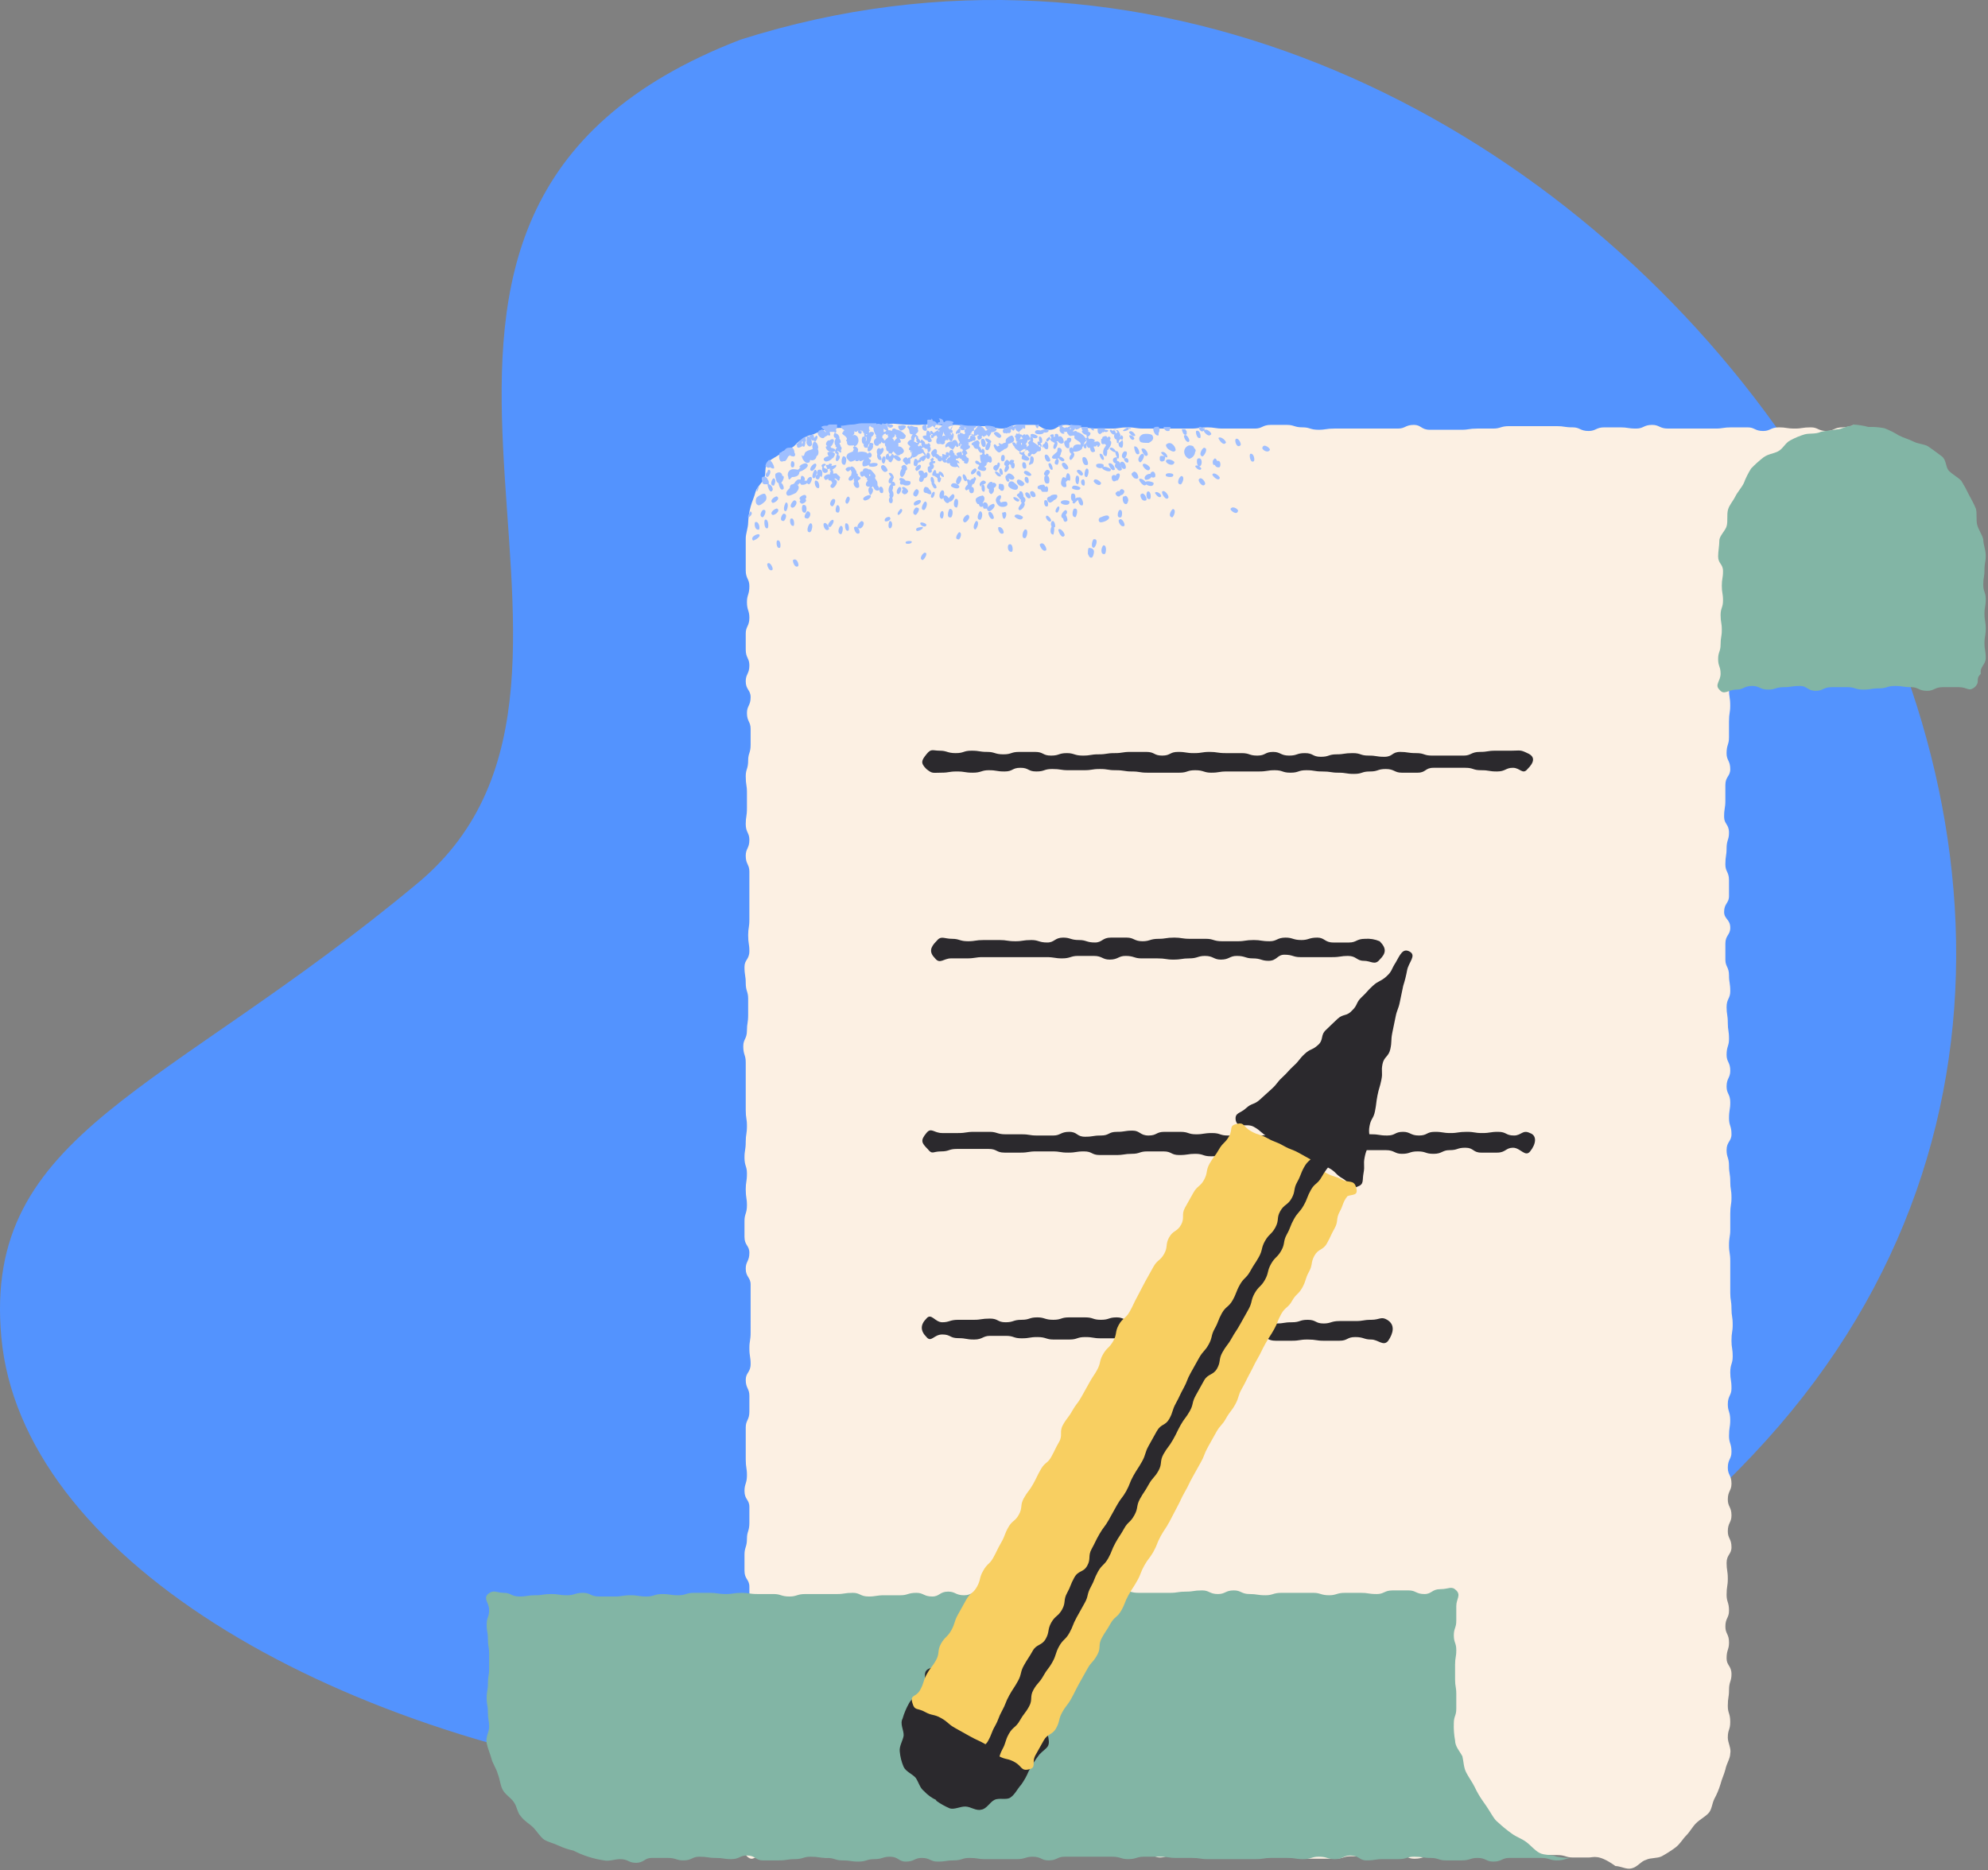 <svg xmlns="http://www.w3.org/2000/svg" width="508" height="478" viewBox="0 0 508 478">
    <rect x="0" y="0" width="508" height="478" fill="#808080" stroke="none"/>
    <g fill="none" fill-rule="evenodd">
        <path fill="#5393FE" d="M.34 341.77c10.13 110.81 307.62 185.12 451 26.35s-57-423.12-262.08-358C72.68 55 171.46 171.74 106.81 225.64 42.16 279.54-4.47 289.17.34 341.77"/>
        <g fill-rule="nonzero">
            <path fill="#FCF0E3" d="M282 368.73h-4.06c-1.87 0-1.87-.62-4.06-.62h-4.06c-1.87 0-1.87.31-4.06.31h-4.06c-1.87 0-1.87-.31-4.06-.31h-4.06c-1.87 0-1.87.62-4 .62-1.88 0-1.88-.94-4.06-.94-1.88 0-1.88.63-4.06.63-1.88 0-1.88.62-4.06.62-1.87 0-1.87-.93-4.06-.93-1.87 0-1.87.31-4.06.31h-8.12c-1.87 0-1.87.62-4.06.62h-8.11c-1.88 0-1.88-1.25-4.06-1.25-1.88 0-1.88.63-4.06.63-1.88 0-1.88.31-4.06.31-1.88 0-1.88-1.25-4.06-1.25h-4.06c-1.87 0-1.87.63-4.06.63-1.87 0-1.87-.32-4.06-.32-1.87 0-1.87-.31-4.06-.31-1.87 0-1.87 1.25-4.06 1.25-1.87 0-1.87-1.25-4.06-1.25h-8.11c-1.88 0-1.88.94-4.06.94-1.88 0-1.88-.31-4.06-.31H148c-1.87 0-1.87-.32-4.06-.32-1.87 0-1.87.32-4.06.32-1.87 0-1.87-.32-4.06-.32-1.87 0-1.87.32-4.06.32-1.87 0-1.87-.32-4.06-.32-1.87 0-1.87.32-4 .32-1.88 0-1.88-.63-4.06-.63-1.88 0-1.88.31-4.06.31h-8.12c-1.87 0-1.87.63-4.06.63-1.87 0-1.87-.94-4.06-.94-1.87 0-1.87.63-4.06.63-1.87 0-1.87-.32-4.06-.32-1.87 0-1.87.94-4.06.94-1.87 0-1.87-.94-4.05-.94-1.88 0-1.88.63-4.06.63h-4.06c-1.88 0-1.88-.31-4.06-.31-1.88 0-2.5 1.87-4.06.31-1.25-1.25.62-1.88.62-4.06 0-1.87-.62-1.87-.62-4.06 0-1.87-.63-1.87-.63-4.06 0-1.87 1.25-1.87 1.25-4.06 0-1.87-.31-1.87-.31-4.06 0-1.87.31-1.87.31-4.06 0-1.87-.93-1.87-.93-4.05V336c0-1.88 1.25-1.88 1.25-4.06 0-1.88-.63-1.88-.63-4.06v-4.06c0-1.87-.62-1.87-.62-4.06v-4.06c0-1.87.31-1.87.31-4.06 0-1.87.31-1.87.31-4.06 0-1.87.31-1.87.31-4v-4.06c0-1.88-1.25-1.88-1.25-4.06v-4.16c0-1.87.63-1.87.63-4.06 0-1.87.62-1.87.62-4.06v-4.06c0-1.87-1.25-1.87-1.25-4.06 0-1.87.63-1.87.63-4.06 0-1.87-.31-1.87-.31-4.05v-8.12c0-1.88.93-1.88.93-4.06v-4.06c0-1.87-.93-1.87-.93-4.06 0-1.87 1.25-1.87 1.25-4.06 0-1.87-.32-1.87-.32-4.06 0-1.87.32-1.87.32-4.06V222.3c0-1.88-1.25-1.88-1.25-4.06 0-1.87.93-1.87.93-4.06 0-1.87-1.25-1.87-1.25-4.06v-4.06c0-1.87.63-1.87.63-4.06 0-1.87-.31-1.87-.31-4.06 0-1.87.31-1.87.31-4.05 0-1.88-.63-1.88-.63-4.06 0-1.88.32-1.88.32-4.06 0-1.88.31-1.88.31-4.06 0-1.87-.31-1.87-.31-4.06v-12.18c0-1.87-.63-1.87-.63-4.06 0-1.87.94-1.87.94-4.05 0-1.88.31-1.88.31-4.06v-4.06c0-1.88-.62-1.88-.62-4.06 0-1.87-.32-1.87-.32-4.06 0-1.87 1.25-1.87 1.25-4.06 0-1.87-.31-1.87-.31-4.06 0-1.87.31-1.87.31-4.06v-12.17c0-1.88-.93-1.88-.93-4.06 0-1.88.93-1.88.93-4.06 0-1.87-.93-1.87-.93-4.06 0-1.87.31-1.87.31-4.06v-4.06c0-1.87-.31-1.87-.31-4.06 0-1.87.62-1.87.62-4.06 0-1.87.63-1.87.63-4v-4.06c0-1.88-.94-1.88-.94-4.06 0-1.88.94-1.88.94-4.06 0-1.87-1.25-1.87-1.25-4.06 0-1.87.93-1.87.93-4.06 0-1.87-.93-1.87-.93-4.06v-4.06c0-1.87.93-1.87.93-4.06 0-1.87-.62-1.87-.62-4 0-1.88.62-1.88.62-4.06 0-1.88-.93-1.88-.93-4.06v-8.12c0-1.25.62-2.81.62-4.06.053-1.373.264-2.735.63-4.06.31-1.25.93-2.5 1.24-3.74.31-1.24 1.57-2.19 2.19-3.44.62-1.25 0-3.12.94-4.06.62-.93 2.49-1.56 3.43-2.5s2.5-.93 3.44-1.87c.79-.898 1.744-1.637 2.81-2.18.93-.63 1.24-.32 2.49-.94 1.198-.56 2.456-.979 3.75-1.25 1.25-.31 2.81 0 4.06-.31 1.25-.31 2.18-.31 3.75-.63h3.74c1.87 0 2.5-.31 4.68-.31 2.18.225 4.37.328 6.56.31 1.663-.155 3.337-.155 5 0 1.87.32 1.87 0 4.06 0 1.87 0 1.87.32 4.06.32h4c1.88 0 1.88.62 4.06.62 1.88 0 1.88-.94 4.06-.94h4.06c1.87 0 1.87 1.25 4.06 1.25 1.87 0 1.87-1.25 4.06-1.25 1.56 0 1.56.63 3.75.63s1.87.31 4.05.31h4.06c1.88 0 1.88-.31 4.06-.31 1.88 0 1.88.31 4.06.31h12.18c1.87 0 1.87-.31 4.06-.31 1.87 0 1.87.31 4.06.31h8.12c1.87 0 1.87-.94 4.05-.94h4.06c1.88 0 1.88.63 4.06.63 1.88 0 1.88.62 4.06.62 1.87 0 1.87-.31 4.06-.31h16.24c1.87 0 1.87-.94 4.06-.94 1.87 0 1.87 1.25 4.05 1.25h8.12c1.88 0 1.88-.31 4.06-.31h4.06c1.87 0 1.87-.62 4.06-.62h12.18c1.87 0 1.87.31 4.06.31 1.87 0 1.87.93 4.05.93 1.88 0 1.88-.93 4.06-.93h4.06c1.88 0 1.88.31 4.06.31 1.88 0 1.88-.94 4.06-.94 1.87 0 1.87.94 4.06.94h12.18c1.87 0 1.87-.31 4.06-.31h4.06c1.87 0 1.87.93 4 .93 1.88 0 1.88-.93 4.06-.93 1.88 0 1.88.31 4.06.31 1.88 0 1.88-.31 4.06-.31 1.87 0 1.87.93 4.06.93 1.87 0 1.87-.93 4.06-.93 2.19 0 2.81-1.25 3.75.62s-.94 1.25-1.88 3.12c-1.25 1.57-.93 1.88-2.18 3.44s-1.56 1.25-2.81 3.12l-2.5 3.12c-1.25 1.56 0 2.5-1.25 4.06-1.25 1.56-1.87 1.25-3.12 2.81l-2.5 3.12c-1.25 1.57-.94 1.88-2.19 3.44s-.62 2.18-1.87 3.75c-1.25 1.57-1.87.93-3.12 2.81-.654 1.166-1.38 2.292-2.17 3.37-.796 1.098-1.524 2.243-2.18 3.43-1.25 1.57-.94 1.88-2.19 3.44s-2.18 1.25-2.81 3.12c-.63 1.87.31 2.19.31 4.06 0 1.87-.31 1.87-.31 4.06 0 1.87-.62 1.87-.62 4.06 0 1.87.62 1.87.62 4.06v4.06c0 1.87.31 1.87.31 4.05 0 1.88-.31 1.88-.31 4.06v4.06c0 1.88-.62 1.88-.62 4.06 0 1.87.94 1.87.94 4.06 0 1.87-1.25 1.87-1.25 4.06v4.06c0 1.87-.32 1.87-.32 4.06 0 1.87 1.25 1.87 1.25 4.06 0 1.87-.62 1.87-.62 4.05 0 1.88-.31 1.88-.31 4.06 0 1.88.93 1.88.93 4.06V123c0 1.87-1.25 1.87-1.25 4.06 0 1.87 1.57 1.87 1.57 4.06 0 1.87-1.25 1.87-1.25 4.06v4.06c0 1.87.93 1.87.93 4.06 0 1.87.32 1.87.32 4.05 0 1.88-.94 1.88-.94 4.06 0 1.88.31 1.88.31 4.06 0 1.88.31 1.88.31 4.06 0 1.87-.62 1.87-.62 4.06 0 1.87.94 1.87.94 4.06 0 1.87-.94 1.87-.94 4.06 0 1.87.94 1.87.94 4.06 0 1.87-.32 1.87-.32 4.06 0 1.87.63 1.87.63 4.05 0 1.88-1.25 1.88-1.25 4.06 0 1.88.62 1.88.62 4.06 0 1.88.32 1.88.32 4.06 0 1.87.31 1.87.31 4.06 0 1.87-.31 1.87-.31 4.06v4.06c0 1.87-.32 1.87-.32 4.06 0 1.87.32 1.87.32 4.06v8.11c0 1.88.31 1.88.31 4.06 0 1.88.31 1.88.31 4.06 0 1.87-.31 1.87-.31 4.06 0 1.87.31 1.87.31 4.06 0 1.87-.62 1.87-.62 4.06 0 1.87.31 1.87.31 4.06 0 1.87-.94 1.87-.94 4.06 0 1.87.62 1.87.62 4.05 0 1.88-.31 1.88-.31 4.06 0 1.88.63 1.88.63 4.06 0 1.88-.94 1.88-.94 4.06 0 1.87.94 1.87.94 4.06 0 1.87-.94 1.87-.94 4.06 0 1.87.94 1.87.94 4.06 0 1.87-.94 1.87-.94 4.06 0 1.87.94 1.87.94 4.06 0 1.87-1.25 1.87-1.25 4.05 0 1.88.31 1.88.31 4.06 0 1.88-.31 1.88-.31 4.06 0 1.88.62 1.88.62 4.06 0 1.87-.93 1.87-.93 4.06 0 1.87.93 1.87.93 4.06 0 1.87-.62 1.87-.62 4.06 0 1.87 1.25 1.87 1.25 4.06 0 1.87-.63 1.87-.63 4.06 0 1.87-.31 1.87-.31 4.05 0 1.88.62 1.88.62 4.06 0 2.18-.62 1.88-.62 4.06 0 1.25.94 2.81.62 4.06 0 1.25-.93 2.5-1.24 4.06-.32 1.25-.94 2.5-1.25 3.75-.39 1.297-.914 2.55-1.56 3.74-.63 1.25-.63 2.81-1.57 3.75-.94.94-2.18 1.56-3.12 2.5s-1.56 2.18-2.5 3.12-1.56 2.19-2.81 3.12c-1.096.802-2.241 1.534-3.43 2.19-1.25.62-2.81.31-4.06.93-1.25.32-2.18 1.88-3.75 2.19-1.24.31-2.81-.62-4.05-.62-4.34-3.12-5.59-2.18-6.79-2.18z" transform="translate(124 106)"/>
            <path fill="#82B5A5" d="M380.61 69.62c-1.56 1.25-1.87 0-4.06 0h-4.06c-2.18 0-2.18.94-4.06.94-2.18 0-2.18-.94-4.06-.94-2.18 0-2.18-.31-4.06-.31-2.18 0-2.18.62-4.05.62-2.19 0-2.19.32-4.06.32-2.19 0-2.19-.63-4.06-.63h-4.06c-2.19 0-2.19.94-4.06.94-2.19 0-2.19-1.25-4.06-1.25-2.19 0-2.19.31-4.06.31-2.18 0-2.18.63-4.06.63-2.18 0-2.18-.94-4.06-.94-2.18 0-2.18.94-4.06.94-2.18 0-3.12 1.56-4.37 0-1.25-1.25.32-2.19.32-4.06 0-1.87-.63-1.88-.63-3.75s.63-1.87.63-3.75.31-1.87.31-3.74-.31-1.88-.31-3.75.62-1.87.62-3.75-.31-1.87-.31-3.74.31-1.88.31-3.75-1.25-1.87-1.25-3.75c0-1.24.31-2.81.31-4.05 0-1.24 1.56-2.5 1.88-3.75.32-1.25 0-2.81.31-4.06.31-1.25 1.25-2.19 1.87-3.43.62-1.24 1.56-2.19 2.19-3.44.493-1.31 1.12-2.567 1.87-3.75.972-1.01 2.014-1.949 3.12-2.81 1.25-.93 2.5-.93 3.75-1.56s1.87-2.18 3.12-2.81c1.192-.65 2.449-1.174 3.75-1.56 1.25-.31 2.81 0 4.06-.62 1.25-.31 2.49-.31 4.06-.63 1.24 0 2.49-.93 4.05-.93v-.32c1.373.058 2.734.27 4.06.63 1.36-.051 2.723.053 4.06.31 1.309.498 2.565 1.124 3.75 1.87 1.25.63 2.5.94 3.75 1.57 1.25.63 2.81.62 3.74 1.24.93.62 2.19 1.57 3.44 2.5 1.25.93.93 2.81 1.87 3.75.94.94 2.19 1.56 3.12 2.5.694 1.105 1.322 2.25 1.88 3.43.62 1.25 1.24 2.19 1.87 3.75.31 1.25 0 2.81.31 4.06.31 1.25 1.25 2.49 1.56 3.74 0 1.25.63 2.81.63 4.06 0 1.88-.32 1.88-.32 3.75s-.31 1.87-.31 3.75.63 1.87.63 3.74-.32 1.88-.32 3.75.32 1.87.32 3.75-.32 1.87-.32 3.74.32 1.88.32 3.75-1.57 2.18-1.25 4.06c-1.56 1.56 0 1.87-1.56 3.43zM258.84 359.79c1.086 1.009 2.235 1.947 3.44 2.81 1.25.93 2.5 1.25 3.74 2.18 1.24.93 2.19 2.19 3.44 2.81 1.25.62 2.81.32 4.37.94 1.337.257 2.7.361 4.06.31-1.87 0-1.87.63-4.06.63-1.87 0-1.87-.63-4.06-.63h-8.12c-1.87 0-1.87.94-4.06.94-1.87 0-1.87-.94-4.06-.94-1.87 0-1.87.63-4 .63h-4.06c-1.88 0-1.88-.63-4.06-.63-1.88 0-1.88-.31-4.06-.31-1.87 0-1.87.62-4.06.62h-4.06c-1.87 0-1.87.32-4.06.32-1.87 0-1.87-1.25-4.06-1.25-1.87 0-1.87.93-4.06.93-1.87 0-1.87-.62-4.06-.62-1.87 0-1.87.62-4.05.62-1.88 0-1.88-.31-4.06-.31h-4.06c-1.88 0-1.88.31-4.06.31h-12.23c-1.87 0-1.87-.31-4.06-.31h-4.06c-1.87 0-1.87-.31-4.06-.31h-4.06c-1.87 0-1.87.62-4.05.62-1.88 0-1.88-.62-4.06-.62H148c-1.87 0-1.87.94-4.06.94-1.87 0-1.87-.94-4.06-.94-1.87 0-1.87.62-4.06.62h-8.12c-1.87 0-1.87-.31-4-.31-1.88 0-1.88.63-4.06.63-1.88 0-1.88.31-4.06.31-1.88 0-1.88-.94-4.06-.94-1.87 0-1.87.94-4.06.94-1.87 0-1.87-1.25-4.06-1.25-1.87 0-1.87.62-4.06.62-1.87 0-1.87.63-4.06.63-1.87 0-1.87-.31-4.06-.31-1.87 0-1.87-.63-4.06-.63-1.87 0-1.87-.31-4.05-.31-1.88 0-1.88.62-4.06.62-1.88 0-1.88.32-4.06.32h-4.06c-1.88 0-1.88-1.25-4.06-1.25-1.87 0-1.87.93-4.06.93-1.87 0-1.87-.31-4.06-.31-1.87 0-1.87-.31-4.06-.31-1.87 0-1.87.94-4.06.94-1.87 0-1.87-.63-4.06-.63h-4.05c-1.88 0-1.88 1.25-4.06 1.25-1.88 0-1.88-.94-4.06-.94-1.25 0-2.81.63-4.06.32-2.724-.393-5.364-1.237-7.81-2.5-1.29-.274-2.544-.694-3.74-1.25-1.25-.62-2.81-.94-3.75-1.56-.94-.62-1.87-2.19-2.81-3.12-.94-.93-2.19-1.56-3.12-2.81-.94-.94-.94-2.5-1.88-3.75-.62-.94-2.18-1.87-2.81-3.12-.63-1.25-.62-2.5-1.25-4.06-.31-1.25-1.24-2.5-1.56-3.75-.32-1.25-.93-2.5-1.25-4.06-.32-1.56.63-2.81.63-4.06 0-1.87-.31-1.87-.31-3.74s-.32-1.88-.32-3.75.32-1.87.32-3.75.31-1.87.31-3.74v-3.75c0-1.87-.31-1.87-.31-3.75s-.32-1.87-.32-3.74.63-1.88.63-3.75-1.56-2.81-.31-4.06c1.56-1.25 2.18-.31 4.06-.31 1.88 0 1.87.94 4.05.94 1.88 0 1.88-.32 4.06-.32 1.88 0 1.88-.31 4.06-.31 1.88 0 1.88.31 4.06.31 1.88 0 1.88-.62 4.06-.62 1.87 0 1.87.94 4.06.94h4.06c1.87 0 1.87-.32 4.06-.32 1.87 0 1.87.32 4.06.32 1.87 0 1.87-.63 4.06-.63 1.87 0 1.87.31 4.06.31 1.87 0 1.87-.62 4-.62h4.06c1.88 0 1.88.31 4.06.31 1.88 0 1.88-.31 4.06-.31 1.87 0 1.87.31 4.06.31h4.06c1.87 0 1.87.63 4.06.63 1.87 0 1.87-.63 4.06-.63h8.12c1.87 0 1.87-.31 4-.31 1.88 0 1.88.94 4.06.94 1.88 0 1.88-.32 4.06-.32h4.06c1.87 0 1.87-.62 4.06-.62 1.87 0 1.87.94 4.06.94 1.87 0 1.87-1.25 4.06-1.25 1.87 0 1.87.93 4.06.93 1.87 0 1.87-.93 4.06-.93 1.87 0 1.87 1.25 4.06 1.25 1.87 0 1.87-1.56 4-1.56h4.06c1.88 0 1.88.62 4.06.62 1.88 0 1.88-.31 4.06-.31h4.06c1.87 0 1.87.31 4.06.31h4.06c1.87 0 1.87-.62 4.06-.62 1.87 0 1.87.62 4.06.62h8.12c1.87 0 1.87-.31 4.05-.31 1.88 0 1.88-.31 4.06-.31 1.88 0 1.88.93 4.06.93 1.88 0 1.88-.93 4.06-.93 1.87 0 1.87.93 4.06.93 1.87 0 1.87.31 4.06.31 1.87 0 1.87-.62 4.06-.62h8.12c1.87 0 1.87.62 4.06.62 1.87 0 1.87-.62 4.05-.62h4.06c1.88 0 1.88.31 4.06.31 1.88 0 1.88-.93 4.06-.93h4.06c1.87 0 1.87.93 4.06.93 1.87 0 1.87-1.25 4.06-1.25 2.19 0 2.81-.93 4.06.32 1.25 1.25 0 2.18 0 4v3.75c0 1.87-.63 1.87-.63 3.75s.63 1.87.63 3.74-.31 1.88-.31 3.75v3.75c0 1.87.31 1.87.31 3.74v3.75c0 1.87-.63 1.87-.63 3.75-.053 1.464.054 2.93.32 4.37 0 1.56 1.24 2.81 1.87 4.06.31 1.25.31 2.81.94 4.06.63 1.25 1.56 2.49 2.18 3.74.613 1.315 1.346 2.57 2.19 3.75 2.28 3.17 2.59 4.42 3.84 5.36z" transform="translate(124 106)"/>
            <path fill="#2B292D" d="M266.34 90.54c-1.25 1.56-1.88-.31-3.75-.31s-1.87.94-4.06.94c-2.19 0-1.87-.32-4.06-.32-2.19 0-1.87-.62-4.06-.62h-8.11c-2.19 0-1.88 1.25-4.06 1.25h-4.06c-1.88 0-1.88-.94-4.06-.94-2.18 0-1.88.63-4.06.63-2.18 0-1.87.62-4.06.62-2.19 0-1.87-.31-4.06-.31-1.87 0-1.87-.31-4.06-.31-2.19 0-1.87-.32-4.06-.32-2.19 0-1.87.63-4.06.63-2.19 0-1.87-.63-4.06-.63-1.87 0-1.87.32-4.05.32h-8.12c-2.19 0-1.88.31-4.06.31-1.87 0-1.87-.63-4.06-.63-2.19 0-1.87.63-4.06.63h-8.12c-2.18 0-1.87-.31-4.06-.31-1.87 0-1.87-.32-4.06-.32-2.19 0-1.87-.31-4.05-.31-2.18 0-1.88.31-4.06.31h-4.06c-1.88 0-1.88-.31-4.06-.31-2.18 0-1.87.63-4.06.63-2.19 0-1.87-.94-4.06-.94-2.19 0-1.87.94-4.06.94-2.19 0-1.87-.32-4.06-.32-1.87 0-1.87.63-4.06.63-2.19 0-1.87-.31-4.06-.31-2.19 0-1.87.31-4.05.31-2.18 0-2.19.31-3.75-.94-1.56-1.56-1.25-2.18 0-3.75 1.25-1.57 1.56-.93 3.43-.93s1.88.62 4.06.62c2.18 0 1.88-.62 4.06-.62 2.18 0 1.87.31 4.06.31 1.87 0 1.87.62 4.06.62 2.19 0 1.87-.62 4.06-.62h4.06c2.18 0 1.87.94 4.06.94 2.19 0 1.87-.63 4.06-.63 1.87 0 1.87.63 4.05.63 2.18 0 1.88-.32 4.06-.32 2.18 0 1.88-.31 4.06-.31 2.18 0 1.88-.31 4.06-.31h4.06c2.19 0 1.87.94 4.06.94 2.19 0 1.87-.94 4.06-.94 2.19 0 1.87.31 4.06.31 2.19 0 1.87-.31 4.06-.31 1.87 0 1.87.31 4.06.31h4c2.19 0 1.88.63 4.06.63 2.18 0 1.88-.94 4.06-.94 1.88 0 1.88.94 4.06.94 2.18 0 1.87-.63 4.06-.63 2.19 0 1.87.94 4.06.94 2.19 0 1.87-.63 4.06-.63 1.87 0 1.87-.31 4.06-.31 2.19 0 1.87.63 4.06.63 2.19 0 1.87.31 4.06.31 2.19 0 1.87-1.25 4.05-1.25 1.88 0 1.88.31 4.06.31 2.18 0 1.88.63 4.06.63h8.12c1.87 0 1.87-.94 4.06-.94 2.19 0 1.87-.31 4.06-.31h4.06c2.18 0 2.18-.31 4.06.62 2.23.94 1.61 2.52.05 4.06zM228.56 139.25c-1.25 1.56-2.19.31-4.06.31-1.87 0-1.87-1.25-4.06-1.25-1.87 0-1.87.31-4.06.31h-8.12c-1.87 0-1.87-.62-4.06-.62-1.87 0-1.87 1.56-4.06 1.56-1.87 0-1.87-.62-4.05-.62-1.88 0-1.88-.63-4.06-.63-1.88 0-1.88.94-4.06.94-1.88 0-1.88-.94-4.06-.94-1.87 0-1.87.63-4.06.63-1.87 0-1.87.31-4.06.31-1.87 0-1.87-.31-4.06-.31h-4.06c-1.87 0-1.87-.63-4.06-.63-1.87 0-1.87.94-4.06.94-1.87 0-1.87-.94-4.05-.94h-4.06c-1.88 0-1.88.63-4.06.63-1.88 0-1.88-.32-4.06-.32h-16.24c-1.87 0-1.87.32-4.06.32H119c-1.87 0-2.81 1.56-4.05 0-1.57-1.57-1.25-2.81.31-4.38 1.25-1.56 1.87-.62 4.06-.62 1.87 0 1.87.62 4.06.62 1.87 0 1.87-.31 4-.31h4.06c1.88 0 1.88.31 4.06.31 1.88 0 1.88-.31 4.06-.31 1.87 0 1.87.63 4.06.63 1.87 0 1.87-1.25 4.06-1.25 1.87 0 1.87.62 4.06.62 1.87 0 1.87.63 4.06.63 1.87 0 1.87-1.25 4.06-1.25h4.06c1.87 0 1.87.93 4.05.93 1.88 0 1.88-.62 4.06-.62 1.88 0 1.88-.31 4.06-.31 1.88 0 1.88.31 4.06.31h4.06c1.87 0 1.87.62 4.06.62h4.06c1.87 0 1.87-.31 4.06-.31 1.87 0 1.87.31 4.06.31 1.87 0 1.87-.93 4.06-.93 1.87 0 1.87.62 4.06.62 1.87 0 1.87-.62 4.05-.62 1.88 0 1.88 1.25 4.06 1.25h4.06c1.88 0 1.88-.94 4.06-.94 1.282-.098 2.568.115 3.75.62 1.88 1.88 1.57 3.13.01 4.69zM267 188.27c-1.25 1.56-2.5-.94-4.37-.94s-1.87 1.25-4.06 1.25h-4.06c-2.18 0-1.87-1.25-4.06-1.25-2.19 0-1.87.62-4.06.62-1.87 0-1.87.94-4.06.94-2.19 0-1.87-.62-4.05-.62-2.18 0-1.88.62-4.06.62-1.88 0-1.88-.94-4.06-.94H222c-2.19 0-1.87.63-4.06.63-1.87 0-1.87-.31-4.06-.31h-8.12c-2.18 0-1.87.62-4.06.62-1.87 0-1.87-.62-4.05-.62-2.18 0-1.88-.32-4.06-.32-2.18 0-1.88 1.25-4.06 1.25-2.18 0-1.88.32-4.06.32-2.18 0-1.87-.63-4.06-.63-1.87 0-1.87.31-4.06.31-2.19 0-1.87-.93-4.06-.93h-4.06c-2.18 0-1.87.62-4.06.62-1.87 0-1.87.31-4.06.31h-4.05c-2.19 0-1.88-.93-4.06-.93-2.18 0-1.88.31-4.06.31-2.18 0-1.88-.31-4.06-.31h-4.06c-2.19 0-1.87.31-4.06.31h-4.06c-2.18 0-1.87-.94-4.06-.94h-8.12c-2.18 0-1.87.63-4.06.63-2.19 0-2.18.93-3.43-.63-1.56-1.56-1.87-2.18-.31-4.06 1.25-1.56 1.87 0 4.06 0h4.06c2.18 0 1.87-.31 4.06-.31h4c1.88 0 1.88.63 4.06.63h4.06c2.19 0 1.88.31 4.06.31h4.06c1.87 0 1.87-.94 4.06-.94 2.19 0 1.87 1.25 4.06 1.25 2.19 0 1.87-.31 4.06-.31 2.19 0 1.87-.94 4.06-.94 2.19 0 1.87-.31 4.06-.31 1.87 0 1.87 1.25 4.05 1.25 2.18 0 1.88-.94 4.06-.94h4.06c2.19 0 1.88.63 4.06.63 1.88 0 1.88-.32 4.06-.32 2.18 0 1.87.63 4.06.63H198c2.18 0 1.87-.63 4.06-.63 1.87 0 1.87.94 4.06.94 2.19 0 1.87-.31 4.05-.31 2.18 0 1.88-.31 4.06-.31 2.18 0 1.88-.63 4.06-.63h4.06c2.19 0 1.88.63 4.06.63 2.18 0 1.87.31 4.06.31 2.19 0 1.87-.94 4.06-.94 1.87 0 1.87.94 4.06.94 2.19 0 1.87-.94 4.06-.94 2.19 0 1.87.31 4.06.31 1.87 0 1.87-.31 4.06-.31 2.19 0 1.87.31 4 .31s1.88-.31 4.06-.31c2.18 0 1.88.94 4.06.94 1.88 0 2.19-1.56 4.06-.63 1.88.63 1.57 2.81.05 4.69zM230.74 236.66c-1.25 1.56-2.49-.31-4.37-.31s-1.87-.63-4.06-.63c-2.19 0-1.87.94-4.06.94h-4.05c-1.88 0-1.88-.31-4.06-.31-2.18 0-1.88.31-4.06.31H202c-2.19 0-1.88-.94-4.06-.94-1.87 0-1.87.94-4.06.94-2.19 0-1.87-.31-4.06-.31-2.19 0-1.87-.94-4.06-.94-2.19 0-1.87.63-4.06.63-1.87 0-1.87.62-4.06.62-2.19 0-1.87-.62-4.06-.62-2.19 0-1.87-.63-4.05-.63-2.18 0-1.88 1.25-4.06 1.25-2.18 0-1.88-.62-4.06-.62h-4.06c-2.19 0-1.87-.32-4.06-.32-2.19 0-1.87.63-4.06.63h-4.06c-1.87 0-1.87-.63-4.06-.63-2.19 0-1.87.32-4.06.32-2.19 0-1.87-.63-4.06-.63h-4c-1.88 0-1.88.94-4.06.94-2.18 0-1.93-.35-4.09-.35s-1.88-.94-4.06-.94c-2.18 0-2.81 2.18-4.06.62-1.56-1.56-1.56-3.12 0-4.68 1.25-1.56 2.18.94 4.06.94 1.88 0 1.87-.63 4.06-.63h4.06c1.87 0 1.87-.31 4.06-.31 2.19 0 1.87.94 4 .94s1.88-.63 4.06-.63c2.18 0 1.88-.62 4.06-.62 1.88 0 1.88.62 4.06.62 2.18 0 1.87-.62 4.06-.62h4.06c2.19 0 1.87.62 4.06.62 2.19 0 1.87-.62 4.06-.62 1.87 0 1.87.94 4.06.94 2.19 0 1.87-.94 4.06-.94 2.19 0 1.87.94 4.05.94 2.18 0 1.88-.94 4.06-.94h4.06c2.19 0 1.88.62 4.06.62 2.18 0 1.88-.31 4.06-.31 2.18 0 1.87.94 4.06.94H198c1.87 0 1.87.31 4.06.31 2.19 0 1.87-.31 4.06-.31 2.19 0 1.87-.63 4.06-.63 2.19 0 1.87.94 4.06.94 1.87 0 1.87-.62 4.05-.62h4.06c2.19 0 1.88-.32 4.06-.32 2.18 0 2.5-.93 4.06 0 2.15 1.29 1.53 3.48.27 5.35z" transform="translate(124 106)"/>
            <path fill="#9FBFFF" d="M141.14 9.36c-.63.63-.94.94-1.25.63-.32 0-.32.31-.32 0-.032.235-.141.453-.31.62-.93.31-.62-.93-.31-.93s.31-.32.31 0c0 0-.62-.32-.62-.63h.62c0 .31-.62 0-.62 0-.94 0-.31-.94.31-1.25-.032-.235-.141-.453-.31-.62l.31-.31c0-.32.31 0 .31-.32v-.93c.63-.32.94.93.63 1.25.31.31.93.62 1.25.93h.62c.62 1.56 0 1.56-.62 1.56zm-10.93-6.24c-.803-.275-1.654-.38-2.5-.31 0 .31.31.93.62.93s.32-.31.32-.62v.62c0 .32.31 0 .62-.31-.147.112-.233.285-.233.47s.086.358.233.47c.31.31 1.87-.31 1.25-.94h-.31v-.31zM79 9.68c0-.63-.31-1.57-1.25-1.25-.501-.065-.992.18-1.24.62-.172.168-.392.276-.63.31-.31.32-.31.32-.62.32-.31.62-.31 2.81.93 2.18h.32c.31 0 .62-.62.93-1.25.084.003.165-.029.226-.087.06-.059.094-.139.094-.223.167.169.385.278.62.31.94.31.94-.61.62-.93zm27.17-5.62c.31 0 1.56-.63 1.25-1.25-.94-.32-.94 0-1.88 0-.065.506.185 1.001.63 1.25zM73.7 16.23c-.32 0-1.25 1.88 0 1.88 0 .31.93-1.57 0-1.88zM129 3.74c-.31-.31-.62 0-.94.32h-.31c-.271-.657-.86-1.129-1.56-1.25h-.63l.32.31c-.32 0-.32.31-.63.62l-.31.32c-.62 0-.94.62-.62 1.24 0 .32 1.56 0 1.56-.31l.31.31h-.31c-.31.32 0 1.57.62.94.083.003.164-.029.222-.088.06-.058.09-.139.088-.222.32 0 0-.31 0-.31s.32-.32 0-.32c.32 0 .32.32.63.32.165-.173.383-.286.62-.32V5l.63.63c.31-.33 1.21-1.89.31-1.89zm-26-.62c.192.171.457.237.707.175.25-.062.453-.244.543-.485l-.31-.32c-.94 0-.62-.31-1.56-.31.35.31.35.94.62.94zm33.41 1.25l.63-.63c.31 0 .31-.31.31-.62 0 .31.31.62.62.31v-.94h-2.18c-.314.295-.424.748-.281 1.155.143.406.511.69.941.725h-.04zm10.93-.94l.31-.94c-.31 0-.62.32-1.25.32.36.31.67.93.98.62h-.04zm15.61.63c0 .31 1.56 0 1.56-.63-.62-.31-.62 0-1.25.31l-.31.32zm-23.73 8.74c.17-.17.392-.279.63-.31.31-.32.62-1.88-.32-1.88-.31 0-.31.63-.31 1.25-.22.63-.58.94.04.94h-.04zm.31 2.5c0-.32-1.56-1.57-1.87-.63-.27.33 1.6 1.56 1.91.63h-.04zm-54.32-1.25c-.31 0-.63.93-.31 1.25-.32 0-.94.93 0 1.24.31 0 .62-.31.62-.93l.31.31c.35 0 .67-2.19-.58-1.87h-.04zm2.18.62c.32-.31 0-.94-.31-1.56 0-.31 0-.31-.31-.62-.31 0-1.25.31-.62.93-.28.94.35 1.88 1.28 1.25h-.04zm1.25-8.43c-.237.026-.457.136-.62.31h-.31c-.32 0-1.25 1.25 0 1.56h.62c.35-.31 1.29-1.87.35-1.87h-.04zm-1.56 1.87c-.31.32.63 1.57 1.25 1.25.31.32 1.56 0 .94-.62-.295-.151-.613-.256-.94-.31.04-.32-.58-.63-1.21-.32h-.04zm6.25 8.75c.31 0 .62-.32.93-.63.31.31 1.56-.93.63-1.25.042-.343-.076-.686-.32-.93 0-.32-.93-1.25-1.24-.63-.32-.31-1.88.31-.94.94.31.31.62 0 .94-.31l.31.62c0 .31-.31.94 0 .94H94c-.63-.61-1.88 1.25-.63 1.25h-.04zm-3.44-5c.31 0 1.25-1.25.31-1.56.12-.157.155-.364.093-.552-.062-.188-.213-.333-.403-.388 0 0 .31-.31.31 0 .32 0 .32.32.63.32.085-.083.133-.196.133-.315s-.048-.232-.133-.315c.147-.112.233-.285.233-.47s-.086-.358-.233-.47c0-.31-.31-.62-.31-.93.31 0 .31 0 .31-.31s-.31-.94-.63-.94c0 0 .32.31.32 0-.044-.671-.579-1.206-1.25-1.25.31 0 .62-.31.31-.94l.31-.31v-.94h-1.87c-.242.026-.466.14-.63.32h-.31c-.44-.045-.882.064-1.25.31l1.25 1.25c0 .31 0 .93.94.93.31 0 0-.62 0-.93h1.25v.31c-.32.31-.32 1.25.31 1.25 0 .31-.31.62-.31.94 0 .32 0 .93.31.93-.31.31 0 .31.31.63-.31 0-.94 1.56 0 1.56-.27.93-.58 1.87.04 1.87h-.04zM73.34 22.48c.32.31 2.19-.94 1.25-1.56-.27-.32-2.14.93-1.21 1.56h-.04zM89 9.68c-.468-.328-1.092-.328-1.56 0 0 .337.112.665.32.93-.63 0-1.88.63-.94 1.25.31.31 1.87-.31 1.87-.94v.32S89.93 10 89 9.68zm-10.61 2.18c-.31 0-.63 1.87.31 1.56.3 0 .62-1.56-.32-1.56h.01zm1.25-4.06c0 .94.62.63 1.25.31.31-.31 0-.62 0-1.24h.93c.32 0 0-.94 0-1.25-.93.31-1.56 1.25-2.49 2.18-.01-.31.3 0 .3 0h.01zm-3.75 7.81c0-.63-.62-1.25-1.56-.63-.31 0-.31.94 0 1.56 0 .63.62 1.25 1.25.94.3-.31 1.24-1.87.3-1.87h.01zm5.62-9.06c-.31 0-.94 1.88 0 1.56-.01.32.62-1.24-.01-1.56h.01zm6.25-1.87c-.295-.151-.613-.256-.94-.31 0-.31-.63-.31-.63-.63-.31 0-.62.32-.93.32l-.31.62c0 .62.93 1.56 1.56 1.25l.31-.31s.93-.32.93-.94h.01zM84 16.23c.31 0 1.25-1.87.31-2.18-.31 0-1.25 2.18-.31 2.18zM82.13 5.62v1.25c-.32.31.62 1.87 1.25.93.084-.081.132-.193.132-.31 0-.117-.048-.229-.132-.31v.31c.31-.31-.32-2.49-1.25-1.87zm14.36 7.49c.31.31 2.18-.31 1.87-.94.31-.31.31-.62-.31-.93l-.31.31.31-.31c0-.32 0-.32-.31-.63.31.31.62.63.93 0 .32-.31-.31-1.56-.93-.62l-.31-.31c-.8-.331-1.7-.331-2.5 0 .084 0 .164-.034.223-.094.058-.06.09-.142.087-.226v-.31c.31-.31-.94-1.56-1.25-.62-.003.083.029.164.088.222.058.06.139.09.222.088-.31.31-.31.31-.31.62-.62.32-1.25.32-1.56.94-.31.62 0 .94.62 1.56.32.31.94 0 1.56-.31v.31h.63l.31-.31c-.003.083.029.164.088.222.058.06.139.09.222.088.32 0 .63-.31.94-.31l.31-.31-.31.31c-.423.402-.547 1.027-.31 1.56zM139 11.24c0-.32-.94-.94-1.25-.94h.25c-.169-.167-.278-.385-.31-.62.31-.32.63-.94 0-.94-.337.168-.653.376-.94.62l-.31.32c0 .31.63.62.94.62-.31 0-.31.62-.31.94.32.31 1.93.93 1.93 0zm-4.68 1.56c0 .31 0 .93.62.93.31 0 .63-1.24 0-1.56.31-.31.31-.62-.31-.62-.36-.31-1.3.94-.36 1.25h.05zm3.74.93c.32 0 .32-1.87-.62-1.56-.36 0-.36 1.88.56 1.56h.06zm-2.81-5.62c-.31 0-.62-.93-.62-.93.157-.12.364-.155.552-.093.188.062.333.213.388.403h.31c-.31-.31-.31-.31.31-.62-.62.31-.62-.63-.62-.94-.32-.31-.32-.63 0-.63 0-.62.31-.62.62-.31l.31-.62V5c.31 0 .63 0 .63.31.31 0 .31-.31.62-.31h.25v.31c.63-.93 1.25.63 1.25.94-.62.63-.93 0-.93-.62v.31c.62.31 0 1.56-.32 1.56.63 0 .32 1.25 0 1.25l.32.31c-.383.271-.804.484-1.25.63-1.25-.63-1.88-1.25-1.88-1.57l.06-.01zm1.88-.31v-.62c-.32 0-.32.31 0 .62-.32 0-.32-.31 0 0zm-.94-1.56h.94l.31-.31c-.31 0-.31 0-.31-.31h-.32c-.024.332-.288.596-.62.62 0-.31.62-.62.62-.62-.05.62-.36.62-.67.62h.05zm-2.81 1.25c.565-.07 1.102-.283 1.56-.62.31-.32.31-.94-.31-1.57-.47.081-.905.3-1.25.63-.243.182-.39.465-.4.768-.01.303.12.595.35.792h.05zm-.94 4.37c.32 0 .63-1.87-.31-1.56-.36 0-.67 1.87.26 1.56h.05zm8.75-8.43c.153-.295.258-.612.31-.94-.31 0-.31 0-.94.32.26.31.26.62.58.62h.05zm-6.25.63c.31 0 .63-.94.63-1.25-.32 0-.32 0-.63.31-.36 0-.67.62-.05.94h.05zm-4.68 10.61c0 .31.94 1.56 1.56.94-.05-.31-1.3-1.56-1.61-.94h.05zm7.49 3.12c.31-.31-1.56-1.87-1.87-.93-.36.62 1.2 2.14 1.82.93h.05zm7.49-6.55h.94c.31 0 .94-.94.94-1.56.208-.23.254-.564.114-.841s-.435-.44-.744-.409c-.31 0-.31.62-.31.93l-.31.32c-.68.62-1.61 1.24-.68 1.56h.05zm.63-4.37c-.31 0-1.25 1.87-.31 1.87.26 0 1.2-1.87.26-1.87h.05zm1.87.31c.31-.31-.31-2.19-1.25-1.56 0-.63-.31-.94-.93-.63v.63h-.63v.31c.31-.31.63-.94 0-.94-.31 0-.93.31-.31.63v.62l-.31-.31v-.31c-.31 0-1.56.93-.63 1.25l.63-.63s.31.63.62.63c.17.17.392.279.63.31l.31-.31c.238-.029.458-.142.62-.32l-.31-.31s.31.31.31 0h-.31c-.05.63.89 1.56 1.51.94h.05zM144 12.49c-.32 0 .31 1.87.93 1.56.26-.32-.36-2.19-.93-1.56zm-.32-3.75c.32 0 .32-2.19-.62-1.87v.31l-.31.31c-.32 0-.63.94 0 .94 0 0-.32-.32 0-.32-.05.32.57.94.88.63h.05zm.63 3.12c.31-.31-.63-2.18-1.25-1.56-.36.31.26 2.19 1.2 1.56h.05zm-5.62 5.62c.31 0 .31-1.87-.63-1.56-.36 0-.36 1.56.58 1.56h.05zm.62 3.75c.31-.31-.62-1.88-1.25-1.25-.36.31.58 1.87 1.2 1.25h.05zm-7.18-5.93c.31 0 0-1.88-.62-1.57-.37.32-.05 1.88.57 1.57h.05zm10-8.12c.31 0 .31-1.88-.62-1.56-.06 0-.06 1.87.56 1.56h.06zm1.88-3.12c-.94-.63-1.25-.32-2.19 0 .25.31 1.81.94 2.18 0h.01zm-71.19 9.36c.25.24.596.354.94.31.31-.31-.63-2.18-1.25-2.18l-.31.31c-.333.342-.553.779-.63 1.25.25.31.88.62 1.19.31h.06zm76.49-9.68c.172-.334.383-.646.63-.93-.31 0-.31 0-.94.31-.37 0-.06.62.25.62h.06zm-8.74.94c0 .31 2.19.62 2.19-.31-.38-.31-2.56-.94-2.25.31h.06zm.63.94c0-.32-1.88-1.25-1.88-.32-.06.32 1.5 1.25 1.82.32h.06zm-9.37 0c.31-.32-1.25-1.88-1.87-.94-.06.32 1.5 1.87 1.81.94h.06zm9.37 1.25c-.32.31.31 1.87.93 1.24.25 0-.37-1.56-.99-1.24h.06zm-13.43 1.24c.31-.31 0-2.49-.94-1.87-.37.31-.06 2.5.88 1.87h.06zm-3.12-.31c.31.63.31.94 1.25.94 0 .31.62 1.25.93.94.32 0-.31-1.57-.62-1.57v-.62c.31-.31 0-.62-.31-.94h-.31c-.69.32-1.94.94-1 1.25h.06zm3.74 1.25c.32 0 1.25-1.87.32-2.18-.38 0-1.62 2.18-.38 2.18h.06zm.94-2.18c0-.32-1.56-1.25-1.56-.63s1.5 1.56 1.5.63h.06zM98.11 9.36c.31 0 1.25-.93.94-1.56.31-.31 0-.62-.63-.62-.31 0-.62.62-.62.93 0 .31-.37 1.25.25 1.25h.06zM94 2.49c.62 0 1.25-.31 2.19-.31h3.74v.63c-.09.241-.293.423-.543.485-.25.062-.515-.004-.707-.175-.083.003-.164-.029-.222-.088-.06-.058-.09-.139-.088-.222l-.31.31v.62l.31.32h-.31v.62c.003.083-.029.164-.088.222-.058.06-.139.09-.222.088l.31-.31c.31-.31.31-.31.62-.31 1.25 0 .32 1.25 0 1.25 0 .62-.31 1.56-.62 1.56l.31-.31c0 .31-.31.62-.31.93-.024.337-.293.606-.63.63-.31 0-.62 0-.62-.32-.31-.31 0-.62 0-.93l.31.31c-1.25.31-.93-1.87-.62-1.87.94-.32.94.93.62 1.25l.31-.32v-.93c-.62.31-.62-.32-.62-.94-.31 0-.31-.31-.31-.62l-.31.31c0 .93-.94.31-.94 0 0-.63.62-.31.94 0v-.31h-.94c-.31.31-.31.31-.63.31-.083.003-.164-.029-.222-.088-.06-.058-.09-.139-.088-.222v.62c-.024.332-.288.596-.62.62.31 0 .94-.31.94 0 .62 0 .93 1.25.62 1.88-.136.449-.49.798-.94.93 0-.171-.139-.31-.31-.31-.171 0-.31.139-.31.31V7.8c-.94.31-1.25-.31-1.25-.62v-.31c-.31-.32-.31-.32 0-.63-.032-.235-.141-.453-.31-.62-.31-.32-.94-.63-.94-.94l.31-.31c0-.31 0-.31.31-.31l-.31-.32c-.31 0-.62-.62-.62-.93.93 0 1.87-.32 3.12-.32m3.12 2.19l.31.62c0-.084.034-.164.094-.223.06-.058.142-.09.226-.087-.32.01-.64.01-.64-.31h.01zm-5.31 8.12c.32 0 .94-2.19-.31-2.19-.32 0-.94 2.19.3 2.19h.01zm95.86 3.43c.31-.31-1.56-1.87-1.88-.93-.01.31 1.55 1.87 1.87.93h.01zm-97.73.31l-.62-.31s0 .63-.31.63l.31-.32c1.25.32 0 2.19-.63 2.19-.93-.31-.31-.94 0-1.25l-.31-.62c-.62 0-.94-.32-.62-.63-.32.31-.94.63-.94.31-.94-.93.94-1.56 1.25-1.24-.044-.344.07-.69.31-.94h-.31v-.63c-.31.32-1.56 0-1.56-.31 0-.62.93-.62 1.25-.62-.003-.083.029-.164.088-.222.058-.06.139-.09.222-.088.62 0 .62.31.31.62.425-.066.843-.17 1.25-.31.31.62-.62.93-.94 1.25.32.31.32 1.25 0 1.25h-.31c.31-.32 1.25-.32 1.25-.32.084 0 .164.034.223.094.058.06.09.142.087.226.63.31.94.93.63.93-.01.94-.64.63-.64.31h.01zm-7.8-4.05c-.32-.32-1.88.31-1.88.93h.32l-.63.63c-.31 0-1.25-.32-1.87 0-.334.161-.59.45-.708.802-.119.352-.09.737.078 1.068 0 .31 0 .62.32.62l.62-.62c.94 0 1.87-.31 1.87-1.25.166-.176.39-.286.63-.31.61-.31 2.17-1.25 1.24-1.87h.01zm.93-.94c-.31.31 0 .62-.31.62-.62.32-.94 0-1.25-.31-.327-.345-.543-.78-.62-1.25v-.31l.31.31.31-.31c0-.31.31-.94.63-.94.31-.31.93-.31 1.56-.62-.24-.634-.121-1.347.31-1.87h.31c-.31-.32-.31 0-.31-.32-.63.32-.94-.62-1.25-1.25.31-.31.62 0 .94-.31.239.251.352.596.31.94l.62-.63c.63.32 0 1.25-.31 1.57l.31.31c.32.31.63 1.25.32 1.56.31.62.31 1.56-.32 1.87-.023.365-.224.695-.538.883-.313.188-.7.21-1.032.057h.01zm0 18.37c.31 0 .94-2.19 0-2.19-.63.37-1.26 2.55-.01 2.27l.01-.08zm-.62-5.31c-.31 0-1.56 1.88-.31 1.88.61.36 1.55-1.49.3-1.83l.01-.05zm-2.5 14.05c.31-.31-.31-2.18-1.25-1.56-.32.05.3 2.24 1.24 1.61l.01-.05zm15.61-20.29s0-.94-.31-1.25v-.31c.62-.32.94-.63.31-.94-.112-.147-.285-.233-.47-.233s-.358.086-.47.233c-.31 0-.62.94-.31 1.25-.63.67.62 2.23 1.24 1.3l.01-.05zm-4.68 10c-.31 0-1.25 1.87 0 2.18.3.04.92-2.14-.01-2.14l.01-.04zm1.87-7.49c-.31 0-1.25 1.56-.31 1.87.3.04 1.24-1.52.3-1.83l.01-.04zm-.62 6.86c-.32 0-.32 2.19.62 1.88.3.04.3-2.15-.63-1.84l.01-.04zm-22.79-8.11c.31 0 .62-1.25.62-1.56-.39.427-.61.982-.62 1.56zm90.23-13.12c.31-.31.31-.93-.32-.93l-.31.31c0-.31-.31-.63-.93-.31-.084-.003-.165.029-.226.087-.06.059-.094.139-.094.223.003.083-.029.164-.088.222-.058.06-.139.09-.222.088v.31c0 .63 0 1.25.94.94l.31.31c0 .31-.31.31-.31.63-.31 0-.94 2.18.31 2.18.31 0 .31-1.25.31-1.56.083.003.164-.029.222-.088.06-.058.09-.139.088-.222.31-.27 1.24-1.83.31-2.15l.01-.04zm-8.43 7.81c0 .31 1.25 1.87 1.56.94.3-.26-.95-1.84-1.57-.9l.01-.04zm0 1.25c-.32 0-.63 2.18.31 2.18.3-.27.61-2.45-.32-2.14l.01-.04zm5.93-5.62c-.31 0 .31 1.87.94 1.56.3-.27-.33-1.83-.95-1.51l.01-.05zm21.54-4.69c-.31.32.63 2.19 1.25 1.57.3-.28-.63-2.15-1.26-1.53l.01-.04zm.63-.31v-.62c0-.31-.32-.31-.32-.63H178s.29 1.92 1.23 1.3l.01-.05zm-8.43-1.25c-.32 0 .31 1.88 1.25 1.56v-.62c.311-.473.311-1.087 0-1.56h-.63c-.63.04-.95.66-.63.66l.01-.04zm-24.67 7.5c-.31 0-1.25 1.56 0 1.56-.01.35.93-1.21-.01-1.52l.01-.04zm37.78 6.55c.31-.31-.94-2.18-1.56-1.25-.36.36.93 2.23 1.55 1.29l.01-.04zm-85.55.63h-.62c-.94-.31-.31-1.25 0-1.56-.63-.32.31-1.25.62-1.25v-.31h-.31c0 .31.31.93 0 .93-.62.31-.94-.31-1.25-.62-.94.93-1.25-.94-.94-.94.365-.293.885-.293 1.25 0 .003.083-.029.164-.088.222-.058.06-.139.09-.222.088v-.31c-.083.003-.164-.029-.222-.088-.06-.058-.09-.139-.088-.222 0-.94 1.25-.63 1.56-.31.31-.32.94.62 1.25.93.31.31.62.94.31.94v.31c0 .31.31.31.31.63.31 0 .31.93.31 1.25.32.31.63.93.32 1.24-.247.104-.527.096-.767-.023-.24-.12-.417-.337-.483-.597-.24-.25-.354-.596-.31-.94.31.32 0 .63-.32.94.94.31 0 1.87-.31 1.87-.62-.93-.62-1.87 0-2.18zm-1.56-3.75l-.62.31c.166-.157.382-.252.61-.27l.01-.04zm89.61-1.87c.066.26.243.478.483.597s.52.127.767.023c.31-.31.31-1.87-.63-1.56-.31-.62-.62-.94-.93-.31-.33.04-.33 1.6.3 1.29l.01-.04zm-33.72-1.88c-.31.32 0 2.5 1.25 1.88.3-.27-.33-2.46-1.26-1.84l.01-.04zm47.77-1.87c.31-.31-1.56-1.87-1.88-.62-.32.35 1.24 1.61 1.87.66l.01-.04zM193 7.8c.32-.31-.62-2.18-1.24-1.56-.36.31.24 2.5 1.24 1.56zM190.47 24c-.32.31 1.56 1.87 1.87.62.31-.27-1.25-1.52-1.87-.62zm5-14c-.31.31 0 2.5.94 1.87.3-.32-.01-2.19-.95-1.87h.01zm-6.24-2.81c.31-.31-1.25-1.88-1.88-1.25-.01.3 1.24 2.17 1.87 1.24l.01.01zm-57.45 2.18c.337-.168.653-.376.94-.62.237-.026.457-.136.62-.31.31 0 .62-1.88-.62-1.25-.24.024-.464.134-.63.31h-.31c-.31-.31-.62-.31-.62 0l.31.31-.63.31c-.31-.31-.62-.93-.93-.31 0 .63 1.24 2.5 1.87 1.56zm-19.05 5.31c-.237.026-.457.136-.62.31 0-.62-.62-.93-1.25-.62-.31 0 0 1.25.31 1.25-.31.62-.62 1.56.31 1.56.32 0 .63-.63.63-.94.89-.01 1.24-1.24.61-1.57l.01.01zm-2.5 4.32c-.32 0-1.57 1.56-.32 1.88.32.35 1.57-1.53.32-1.88zm51.51-4c-.334.029-.597.296-.62.63-.112-.147-.285-.233-.47-.233s-.358.086-.47.233c-.31.31 0 1.87.94 1.25.084 0 .164-.034.223-.094.058-.06.09-.142.087-.226v.32c.31-.02 1.25-1.88.31-1.88zM104 22.48c.18-.397.18-.853 0-1.25.239-.251.352-.596.31-.94 0-.339-.108-.668-.31-.94.31-.62.31-1.56-.31-1.56-.31 0-.62.94-.62 1.25-.046.44.064.882.31 1.25-.31.31 0 .63 0 .94-.38 0-.38 1.87.62 1.25zm42.15-1.88c0-.31-1.56-.31-1.87.32-.31 0-.31 0-.63.31s.32 1.87 1.25.93c.084.003.165-.029.226-.087.06-.059.094-.139.094-.223.29 0 1.22-.62.91-1.25h.02zm-15.61-6.24c.31 0 1.56-1.87.62-2.19l-.31.32v.31h-.31c-.96.31-.96 1.25-.02 1.56h.02zm5.93 10c.31.31 1.88-1.25 1.25-1.87.252-.214.368-.547.304-.871-.065-.324-.3-.588-.614-.689-.31 0-.94 1.24-.31 1.56-.34.61-1.27 1.51-.65 1.86l.02.01zm-30-8.43c.31 0 .94-.94.94-1.56l.31-.31c.31-.32-.31-1.88-1.25-.94-.084.081-.132.193-.132.31 0 .117.048.229.132.31-.3.31-.93 1.87.01 2.18l-.01.01zm6.56-6.24c-.32 0-.63 1.87.31 1.56.32-.01.66-1.57-.34-1.57l.03.01zm1.24 11.55c.32 0 .94-1.56.32-1.56-.31-.01-1.24 1.55-.31 1.55l-.01.01zm-2.49-14.68c.62.32.62.63.62.94h.6l.31-.31c.31.31.62.62.31.93.292.365.292.885 0 1.25-.62.63-.62-.31-.62-.62-.63 0-.94-.31-.94-.63v.32c-.63 0-.63-.94-.63-1.25-.62 0-1.56-.31-1.24-.63v-.31c-.087-.08-.137-.192-.137-.31s.05-.23.137-.31h-.32c.003.083-.029.164-.088.222-.058.06-.139.09-.222.088.31 0 0 .62 0 .94.24.024.464.134.63.31.235-.032.453-.141.62-.31.31.31 0 .62-.31.93l.31.31.31-.31c.31.31.63.31.63.63l-.32.31h.32c.31.31.31.31.31.62.244.287.452.603.62.94-.31.31-.62-.31-.93-.62-.172.168-.392.276-.63.31 0 0-.62.31-.62 0l.31-.31c0 .62-.94 1.24-1.56 1.24v-.31c-.024.337-.293.606-.63.63v1.25H108c.003.083-.029.164-.088.222-.058.06-.139.09-.222.088-.31 0-.63-.63-.63-.63-.93-.62.32-1.56.63-1.25l.31.32c0-.32.31-.32.62-.32 0-.31.32-.31.32-.62v-.62c-.32 0-.32-.32-.32-.63-.62 0-.31-.62 0-.94l-.31-.31c-.93-.62 0-1.25.63-1.56-.32-.31 0-.94.31-1.25H109c-.63 0-.63-.62-.63-.93-.031-.238-.14-.46-.31-.63l-.31-.31.31-.31h.31v.31l.31-.31c.63 0 .63.31 1.57.31.31 0 .31.31.31.62.31.63-.31.94-.63 1.25.32.31.94.63.63.94.31.31.62.62.62.94.3-.64.3-.64.61-.33l-.01.01zm-2.81 2.5v.63l.31-.32c-.28.31-.28-.01-.28-.32l-.03.01zm3.43 1.25c-.584.191-1.118.513-1.56.94h.31s-.62.31-.62.62c-.025-.336-.294-.6-.63-.62-.31 0-.93 2.18.32 1.87.169-.167.278-.385.31-.62-.003-.084.029-.165.087-.226.059-.06.139-.094.223-.094.332-.024.596-.288.62-.62l.32.31c.01.3 1.57-1.26.63-1.57l-.01.01zm-5.62 7.49c0 .32 2.19.63 1.87-.62 0-.31-.93-.31-1.24-.31 0-.32-1.57-1.25-1.57-.32-.003.086.03.169.09.23.061.06.144.093.23.09-.32.31-.32 1.25.62.93l.63-.31c-.31-.01-.93-.01-.62.3l-.01.01zm10-7.8v.62c-.31.31 0 1.88.94 1.56.31 0 0-.62 0-.93h.28v-.32h.31c.32-.31.32-1.87-.62-1.24v.62c-.286-.148-.593-.253-.91-.31zM114 15.92c-.31 0-.31 1.87.63 1.56.28 0-.03-1.87-.63-1.56zm.94-7.18c-.31 0-1.25.94-.94 1.25 0 .31.63 1.25.94.62.023.334.286.601.62.63-.014.232.097.454.291.581.194.128.441.143.649.039.169-.167.278-.385.31-.62l-.31-.32c.31-.31 0-.31-.31-.31-.31-.31-.94-.93-1.25-.62 0 0 .31.31.31 0 .28-.31.28-1.25-.34-1.25h.03zm.31 10c.31-.31-.62-1.87-1.25-1.25 0-.01.6 1.86 1.22 1.24l.03.01zm1.87-2.81c.32-.31-.62-1.87-1.24-1.25V15h-.63c.042-.34-.072-.683-.31-.93-.31 0-1.25 1.56-.31 1.56v-.31c0 .31 0 .31.62.62l.31.31c0 .31 0 1.25.63.94.151-.295.256-.613.31-.94l-.31-.31v-.62c.28.29.59.6.9.6l.03.01zM106.48 10c-.238.034-.458.142-.63.31-.62.31-.93-.31-1.24-.62l-.32-.32-.31.32c0 .31-.31.93-.62.93s-.31-.93-.31-1.25c-.63 0-.63-.62-.63-1.25-.31 0-.31-.62-.31-.93-.31.31-.63 0-.94-.31v.31c-.31.31-.31.31-.62.31v.31c-1.25.63-1.56-1.25-.94-1.56l.31-.31c0-.31-.31-.63 0-.63-.62-.62-.93-2.18-.62-2.49.468-.537 1.25-.671 1.87-.32l-.31.32c0-.32 0-.32.31-.32.083.003.164-.029.222-.088.06-.058.09-.139.088-.222.32 0 .63.31.94.31.31 0 .63 1.57.63 1.57-.32.31-.94-.32-.94-.32-.083.003-.164-.029-.222-.088-.06-.058-.09-.139-.088-.222v.94h.62c.31.31 0 .31-.62.62 0 .084-.034.164-.094.223-.06.058-.142.09-.226.087v.63c.32 0 .32.62.63.62l.31-.31.62-.62c-.31-.32-.31-.32 0-.63 0 0-.62.31-.62 0-.94-.93.94-1.25 1.25-.93h.33v-.32c.112-.147.285-.233.47-.233s.358.086.47.233c1.007.169 1.906.73 2.5 1.56 0 1.25-1.25.94-1.88.63.32 0 .63.62.63.94 0 .31-.31.31-.63.31v.93h.32c.237.034.455.147.62.32.92.92.29 1.24-.02 1.56zm-2.19-1.88V7.5l-.31-.31-.31-.31h.62l.94-.94c-.31-.31-.31-.31-.31-.63.003-.083-.029-.164-.088-.222-.058-.06-.139-.09-.222-.088.31.31-.32.94-.63.94.31.31.63.62.31.94 0 .31.32.62 0 1.24zm-4.06 4.38c-.31-.32-2.49-.32-2.18.62.31.3 2.5.3 2.18-.63v.01zm.63-2.19c.31 0 1.56-1.56.62-1.87-.167.169-.385.278-.62.31 0-.31-.31-.31-.62 0s-.32 1.86.62 1.55v.01zm5.31 1.25c.31-.31-1.25-1.87-1.88-.94-.29-.01 1.25 1.87 1.88.93v.01zM104 10c-.31 0-.62-.31-1.25 0-.31 0-.93 1.56.31 1.56v.31c.172.168.392.276.63.31.31-.32 1.23-1.88.31-2.18zm-2.81 1.56c.31 0-.31-1.87-.94-1.56-.33.3-.02 1.86.92 1.55l.02.01zm1.56 2.81c.31-.31-.93-2.19-1.56-1.25-.33.3.61 2.18 1.54 1.24l.02.01zm-.93-3.75c-.32 0-.94 1.56 0 1.88.29-.01.91-1.89-.02-1.89l.02.01zm13.42-6.87c.31 0 1.56-.62 1.56-1.25h-1.56c-.33.31-.64 1.24-.02 1.24l.02.01zm35 5.94c-.31 0-1.56 1.56-.62 1.87.26-.01 1.51-1.56.57-1.88l.05.01zm-.94 7.18c.32 0 .32-2.19-.62-1.88-.151.295-.256.613-.31.94v.31c-.17-.17-.392-.279-.63-.31-.31 0-.62.94-.62 1.56 0 .62.62 1.25 1.25.94.31 0 0-.94 0-1.25l.31-.31c.158-.152.406-.156.57-.01l.05.01zm3.13-9.06c-.588-.313-1.292-.313-1.88 0-.423.402-.547 1.027-.31 1.56.57.31 3.07-.32 2.14-1.57l.05.01zm4.05-3.74c0 .31 0 .62.63.93l.31-.31c.083.003.164-.029.222-.088.06-.058.09-.139.088-.222 0 0 .32.31.32 0 .203-.271.312-.601.31-.94h-1.88v.63zm-4.37 14.67c0-.31-2.18-1.25-2.18 0-.05.26 2.13.93 2.13-.01l.05.01zm1.56-2.81c.32 0 .94-2.19 0-2.19-.36-.01-.98 2.18-.05 2.18l.05.01zm-2.49-11.55c0-.31-.63-.31-.94 0 0-.63-.31-.94-.94-.63l-.31-.31c-.112-.147-.285-.233-.47-.233s-.358.086-.47.233c0-.31-.31 0-.31-.31-.62 0-.62-.31-.93 0v.62c-.32.32.62 1.56 1.24.94l-.31-.31h.94c0 .31 0 .31.31.62-.003.083.029.164.088.222.058.06.139.09.222.088.32.32.32 0 .94 0h.31v.63c0 .31.94.62 1.56 1.25 0 .31 0 1.25.63.93.169-.167.278-.385.31-.62.31 0 .62-.31.62-.94-.419-1.115-1.376-1.94-2.54-2.19l.05.01zM153 18.11c.31 0 .31-1.88-.31-1.57-.63 0-.63 1.57.31 1.57zm-9.05-.63c.31 0 .31-1.87-.32-1.87.32-.31 1.25-1.25 0-1.56-.31 0-1.56 1.25-.31 1.56H143c-.3.31-.3 2.5 1 1.87h-.05zm-25-13.74c.31 0 .31-.62.62-.93-.44-.045-.882.064-1.25.31-.004.176.068.346.199.465.13.119.306.175.481.155h-.05zm2.18-.31c-.62.63-1.25 1.25-.62 1.56-.003-.083.029-.164.088-.222.058-.06.139-.09.222-.088-.003.083.029.164.088.222.058.06.139.09.222.088.02.31.65-1.56.02-1.56h-.02zm28.1 18.73c0-.31-2.18-.62-2.18.32.33.62 2.52.93 2.2-.32h-.02zM112.7 4.06c.32 0 0-1.25 0-1.57-.343-.042-.686.076-.93.32-.29.31.02 1.56.95 1.25h-.02zm-.93 1.56c.187.536.682.905 1.25.93 0 .32.31.63.93.32.32 0 0-.94-.31-.94.083.003.164-.029.222-.088.06-.058.09-.139.088-.222 0-.32 0-.94-.31-.94-.024-.332-.288-.596-.62-.62-.32 0-.32.93-.32 1.24-.29 0-.91 0-.91.32h-.02zm23.41 10.61c.32-.31-1.25-1.87-1.87-.93l.31.31c-.31-.31-.31-.31-.62 0s.31 2.18.94 1.25c-.026-.242-.14-.466-.32-.63.38.31 1.27.63 1.58 0h-.02zm-11.86-9.36c.032.235.141.453.31.62-.62.94-1.87.31-2.5-.31.32.31.32.31.32.62-.63.63-.63-.31-.32-.62s.32-.31.32 0c-.63-.63-.94-1.88-.63-2.19.31-.62.94-.31 1.56 0l.31-.31c-.147-.112-.233-.285-.233-.47s.086-.358.233-.47c-.62.32-1.24.32-1.56-.31v-.31h.32c-.174-.168-.287-.39-.32-.63.94 0 1.25.32 2.19.32h2.18c-.024.332-.288.596-.62.62V5c-.31.31-.62-.31-.94-.31.32.31 0 .62-.31.62 0 .32 0 .63-.31.63-.003.083.029.164.088.222.058.06.139.09.222.088l.31-.31c-.31-.94 1.25-.63 1.25-.31.31.62 0 1.25-.62.93 0 .32-.63.32-.63.32-.29.3-.6.3-.6-.01h-.02zm0-3.44h-.63l-.31-.31c.032.235.141.453.31.62.02-.31.31-.31.65-.31h-.02zm9.37 0c-.63.31-.63 1.56.31 1.25 0 0 .31.31.31 0h.69l.32-.31v-.63h.62v-.93c-1.25 0-1.25.62-2.18.62h-.07zM114 14.67c.084-.081.132-.193.132-.31 0-.117-.048-.229-.132-.31.63-.32.94-.94.31-1.56H114c.084 0 .164-.034.223-.094.058-.06.09-.142.087-.226l-.31.32c.31 0 1.25 0 .94-.63h-.62l.31-.31c-.034-.238-.142-.458-.31-.63l-.63.63.31.31s-.62.31-.31.31c-.31 0-.31.63 0 .94-.237.026-.457.136-.62.31v.31s-.07 1.57.93.94zM146.13 25c.31 0 .94-1.56.31-1.56-.31-.03-1.25 1.56-.31 1.56zm-1.56 2.19c.31-.31-.94-1.87-1.25-1.25-.32.28.68 1.84 1.25 1.22v.03zm.31 1.25c-.31 0-.93 2.18.31 2.18 0-.03.63-2.21-.31-2.21v.03zm.63.31c.31 0 0-1.87-.63-1.56-.63.31-.31 2.16.63 1.53v.03zM153 7.49c0-.31.31-.62.62-.94-.31-.31-.31-.62 0-.62.32-.31 0-.31 0-.63 0-.084.034-.164.094-.223.06-.058.142-.09.226-.087-.32.31-.94 0-1.25-.31-.31-.31-.31-.62 0-.62-.237-.252-.35-.596-.31-.94h1.56v.31c.31 0 0 .31 0 .31.31.32.31.63-.32.63h-.31c.31-.31.63 0 .94 0 .94.31 0 1.25-.31 1.25.174.163.284.383.31.62.533-.237 1.158-.113 1.56.31l-.31.32h.62c.63-.32 1.25.62.94.93-.31.31-.31.63-.63.31V7.8c-.31 0-.31.31-.31 0v.31h-.62v.32l-.31-.32c.62.32.62 1.25.62 1.25-.94.63-1.25-.31-1.25-.93-.62.31-.94-.63-.94-.94v.94c-.62.62-.93-.63-.62-.94zM150.19 10c.31 0 0-2.19-.62-1.56-.63-.01-.32 1.86.62 1.56zm-3.75.93c0 .32 1.25 1.57 1.56.63 0-.32-1.24-1.26-1.56-.64v.01zm2.5 2.81c.31-.31-.94-2.18-1.56-1.24-.31.3.94 2.17 1.56 1.23v.01zm-5.31 9.68c.32 0 .32-1.87-.62-1.56-.31-.01-.31 1.87.62 1.55v.01zM158 12.8c0-.31-2.19-.63-1.88.31 0 .62 2.19.94 1.88-.31zm-.63 4.68c0-.31-1.56-1.56-1.87-.62-.31.31 1.56 1.87 1.87.62zm-19.36 14c.32 0 .94-2.18 0-2.18-.62.05-1.25 2.54-.01 2.23l.01-.05zM159.87 14c0-.32-2.19-1.25-2.19-.32 0 .37 2.19 1.32 2.19.37V14zm-7.18 9c.31-.31-.31-2.18-.94-1.87h-.31c-.24.024-.464.134-.63.31 0-.62 0-1.56-.93-1.25-.31.31-.31 1.87.31 1.87-.31.32 0 .63.31.63l.94-.94c.31 1.04.62 1.66 1.25 1.35V23zM148 30.91c.32-.32-.93-2.19-1.56-1.56 0 .65.94 2.49 1.56 1.56zm-.31-4.37c0 .31.31 1.24.94.62.31 0 0-1.25-.31-1.56.31-.31.62-.94 0-1.25-.32 0-1.88 1.56-.63 2.19zm-4.37 8.11c.31-.31-.62-2.49-1.56-1.56-.31 0 .62 2.19 1.56 1.56zM150.5 24c-.31 0-.93 2.18.31 2.18.32-.27.94-2.45-.31-2.18zm-14.36-5.62c0-.31-.94-.94-1.25-1.25-.62-.31-1.25 0-1.25.94 0 .66 2.5 1.93 2.5.35v-.04zm-4.68.62c.052.19.196.34.382.403.187.062.392.027.548-.093.32-.31.32-1.87-.62-1.56 0-.31-.31 0-.62 0 .31.04-.32 1.25.31 1.25zm-2.81 5.62c.31.31 2.18-1.25 1.25-1.87-.63.04-2.5 1.25-1.25 1.91v-.04zm2.81-1.25c.31.32 2.49.32 1.87-.93 0-.32-.94-.32-1.56 0-.168-.172-.276-.392-.31-.63.31-.31.62-1.25 0-1.25-.45.137-.803.49-.94.94-.31.62.62 1.87.94 1.87zm1.56-8.74c.31 0 1.25-1.25.62-1.56.252-.214.368-.547.304-.871-.065-.324-.3-.588-.614-.689-.31 0-1.25 1.25-.31 1.56-.31.66-.63 1.6-.02 1.6l.02-.04zM129.9 26.5c.31-.32-.63-2.19-1.25-1.57-.32.07.35 2.23 1.25 1.61v-.04zm-2.5-2.5h.94v-.31c.31-.32 0-1.57-.94-1.25-.31.04-.31 1.29 0 1.56zm-2.19 5.31c.31 0 1.25-1.88.31-2.19-.31.04-1.24 1.88-.31 2.23v-.04zM129 18.42c-.31.31-.62 1.56.31 1.87.564-.296.83-.956.63-1.56.62-.31.93-.94.31-1.25-.083-.085-.196-.133-.315-.133s-.232.048-.315.133c0-.31 0-.31-.31-.31-.31-.31-1.87 1.25-.62 1.87.169-.167.278-.385.31-.62zm-2.5 8.43c.31 0 .94-1.88 0-2.19-.35 0-1.29 2.19-.04 2.19h.04zm8.43-5.62c0 .31 1.25 1.56 1.56.62.27 0-1.29-1.25-1.6-.62h.04zm2.5.31c.31-.31 0-2.5-.94-1.87V20c-.62.31-.93.62-.31.94-.003.083.029.164.088.222.058.06.139.09.222.088-.04.29.27.6.9.29h.04zm3.12-.62c.31-.32-.31-1.88-1.25-1.25-.3.33.27 1.87 1.21 1.25h.04zm-3.12 5.3c0-.31-1.87-1.25-2.19-.31-.04.31 1.84 1.56 2.15.31h.04zM134.58 35c.31 0 .31-2.19-.63-1.88-.62-.03-.62 2.16.63 1.88zm-2.19-4.69c.32-.31-.31-1.87-1.25-1.56-.31.25.32 2.16 1.25 1.53v.03zm.32-3.74c.62-.63.62-2.19-.32-1.57h-.31s0 1.85.63 1.54v.03zm9.67-6.87h1.25c.32-.32.32-1.88-.62-1.25v-.31c-.168-.174-.39-.287-.63-.32v.32c0-.32-.31-.32-.93 0-.31 0-.63.93.31.93.31-.07.31.6.62.6v.03zm18.43-5.62c.31-.32-.63-2.19-1.57-1.56 0-.03.63 2.15 1.57 1.53v.03zm20.6-4.69c.31 0 .31-.31 0 0 .31-.31 0-.62-.31-.93 0-.32-.31-.63-1.25-.63-.707.2-1.21.826-1.25 1.56-.01.824.486 1.57 1.25 1.88.897-.202 1.541-.99 1.56-1.91v.03zm.63 1.88c-.32 0-.32 2.18.62 1.87.63-.34.63-2.53-.66-1.9l.04.03zm-6.56 15c.31 0 1.25-1.87.31-2.18-.31-.09-1.56 1.82-.31 2.13v.05zm-48.39-5.62c-.568.073-1.109.29-1.57.63-.31.31-.31.93.32 1.56h.31c0 .31.31.94.94.62 0 0 .31-.62 0-.93.31-.37.91-1.3 0-1.93v.05zm-59.33 4.06c-.31.63-.62.94-.62 1.56.31-.05 1.56-.98.62-1.61v.05zM183.6 4.11c.168-.172.276-.392.31-.63-.94 0-.94-.62-1.56-.31 0 .57.65 1.51 1.25.89v.05zm0 4.37c-.31 0-1.56 1.87-.31 2.18.62-.36 1.56-2.23.31-2.23v.05zm-5.93 9.36c.31 0 1.24-1.87.31-2.18-.63-.05-1.56 2.13-.31 2.13v.05zm5-11.86c.31-.31 0-2.19-.94-1.87-.32-.05-.01 2.13.93 1.82l.01.05zm2.81-.94c.31-.31-1.25-1.87-1.87-.93-.01.26 1.24 1.82 1.86.89l.01.04zm-2.5 8.74c0-.31-1.25-1.24-1.56-.62-.01.26 1.24 1.51 1.58.57l-.02.05zM70 30.59c-.31-.31-2.5.63-1.56 1.57.26 0 2.13-.94 1.56-1.57zm52.45-3.12c.31.31 1.88-1.25.94-1.87-.39-.31-1.92 1.25-.99 1.87h.05zm-1.25 2.5c-.31 0-1.56 1.87-.31 1.87.26.32 1.2-1.56.26-1.84l.05-.03zm-17.79-2.81c-.32 0-.63 1.87 0 1.87s.88-1.87-.05-1.87h.05zm23.73-9.37c-.32 0-.63 1.88.31 1.88.31 0 .31-1.88-.31-1.88.62 0 1.25-.62.31-.93-.31-.32-1.88.93-.63 1.56-.05 0-.05-.63.27-.63h.05zm-50.9 9.37c.32 0 1.25-1.87 0-1.87-.36 0-1.3 1.87-.05 1.87h.05zm2.5 1.25c.31 0 .31-2.19-.62-1.87-.37 0-.37 1.87.57 1.87h.05zm.94-10.62c.31.32.31 0 .62-.31.083-.003.164.029.222.088.06.058.09.139.088.222.32.32 2.19 0 1.57-.93h-.63c.134-.244.14-.538.016-.787-.123-.25-.36-.422-.636-.463-.31 0-.31.62-.31.93h-.63c-.31 0-1.25.94-.94 1.25v-.31c-.167.169-.385.278-.62.31-.31 0-.62.32-.62.94-.63.62-1.25 1.25-.63 1.87.31.32 1.56-.31 2.19-.62.57-.63 1.2-1.56.26-2.19h.05zm82.74 8.43c.31 0 .62-2.18-.32-1.87-.36 0-.98 2.19.27 1.87h.05zm4.37-10c.31-.31-.31-1.56-.63-1.56-.31-.31-.62 0-.93.31-.31.31.31.94.62 1.25.26.01.58.32.89.01l.05-.01zm-11.87 20.3c.32 0 .63-.94.63-1.56 0-.62-.63-.94-1.25-.94-.31 0-.31.94-.31 1.56.26.32.26.95.88.95l.05-.01zM162.68 19c-.337.024-.606.293-.63.63-.31-.32-.62 0-.93.31-.31.31.62 1.56 1.25.62.63.04 1.56-1.21.31-1.56zm1.25 3.75c.176-.166.286-.39.31-.63.31-.31-.31-1.87-.94-1.24h-.3c-.32.66 0 2.22.93 1.91v-.04zm-6.87 4.68c.31.31 3.12-.62 2.18-1.56-.31-.31-1.24 0-1.87.31-.292.038-.53.252-.6.538-.068.287.047.586.29.752v-.04zm17.48-6.24c.32-.31-.93-2.19-1.56-1.56-.31.37.94 2.53 1.56 1.6v-.04zm-10.92-7.5c.31-.31-.32-2.18-1.25-1.56-.32.36.31 2.23 1.25 1.6v-.04zm-2.19 0c.05.273.254.492.522.56.27.07.553-.025.728-.24.002-.339-.107-.669-.31-.94 0-.62-.31-1.25-.94-1.25v-.94c-.003.084.029.165.087.226.059.06.139.094.223.094.31 0 .31-2.19-.62-1.88-.31 0 0 .94.31 1.56-.346-.041-.691.077-.94.32-.134.245-.14.54-.013.79.126.25.366.422.643.46-.19.19-.269.466-.205.727.063.262.258.472.515.553v-.04zm-12.18-5.3V7.14c.32 0 .94-1.25 0-1.25-.31 0-.62 0-.62.62-.238.029-.458.142-.62.32-.32.35.31 2.22 1.24 1.6v-.04zm9.06 27.16c.31 0 .62-2.19-.31-2.19-.63.36-.94 2.54.31 2.23v-.04zm17.79-23.42c0-.31-1.87-1.25-2.18-.31 0 .67 1.87 1.6 2.18.35v-.04zm-.31 3.13c0-.32-2.18-.63-1.87.31 0 .35 2.18.66 1.87-.27v-.04zm-5.93 6.24c.31 0 .31-2.19-.62-1.87-.32.04-.63 2.22.62 1.91v-.04zm2.81-.62c.31-.32-.94-1.57-1.56-.94 0 .06.94 1.6 1.56.98v-.04zm-9.37 7.49c.32-.31-.62-2.19-1.25-1.56-.62.04.32 2.19 1.25 1.6v-.04zm5.62-10.62c.32-.31-1.25-1.87-1.87-1.25 0 .36 1.25 2.23 1.87 1.29v-.04zm0 4.06c.32-.31-.62-2.18-1.25-1.56-.62.04 0 2.23 1.25 1.6v-.04zm-13.42 10c-.31 0-.94 2.19 0 2.19.62-.28 1.25-2.47 0-2.16v-.03zM73.38 19.32c.32-.31-.31-1.56-.93-1.56v-.31c.041-.346-.077-.691-.32-.94-.064-.26-.238-.477-.477-.597-.238-.119-.517-.127-.763-.023-.32 0-.32.94 0 1.25-.32.31 0 .31.31.62h.93c0 .66.63 2.53 1.25 1.59v-.03zm-3.43 10c.31-.32 0-2.19-.94-1.88-.31.03-.31 2.22.99 1.91l-.05-.03zm.94-3.13c.31 0 1.25-1.87.31-1.87-.31-.32-1.56 1.59-.31 1.9v-.03zm5.3-7.18c.32-.31-.31-2.18-1.25-1.56 0 .03.32 2.22 1.25 1.55v.01zm-2.81 6.56c.32.31 2.19-.94 1.25-1.56-.31-.28-2.18.99-1.25 1.59v-.03zm-1.25-9.68c.32 0 1.25-1.56.32-1.87l-.32.31v.31c-.62.36-.62 1.28 0 1.28v-.03zm-.62 4.37c-.31-.31-1.56.31-2.18.94-.32.62-.32 1.56.31 1.87.31.31 1.25-.31 1.87-.94.455-.529.455-1.311 0-1.84v-.03zm102.1-9.68c.31.31.31.31.62.31.31-.31-.62-1.87-1.56-1.24.216.395.542.719.94.93-.32 0-1.25-.31-1.25.31v.63c.052.19.196.34.382.403.187.062.392.027.548-.093.084.003.165-.029.226-.087.06-.059.094-.139.094-.223 0-.28.31-.6 0-.91v-.03zM72.13 29c.32 0 .32-2.49-.62-2.18-.31.03-.31 2.53.62 2.18zM176.42 9c-.067-.634-.411-1.205-.94-1.56-.245-.175-.552-.242-.847-.183-.296.059-.554.237-.713.493.087.547.439 1.015.94 1.25.62.36 1.24.68 1.56.05V9zM81.81 21.49c.15-.11.24-.284.24-.47s-.09-.36-.24-.47c-.31-.31-2.18.63-1.24 1.25-.32.31-.32.63.31.94.31.05 1.56-.58.93-1.2v-.05zM73.38 39.6c.32-.31-.62-2.19-1.25-1.56-.31.05.32 2.23 1.25 1.61v-.05zm3.44-15c.31 0 .93-2.18 0-2.18-.31.37-.94 2.24 0 2.24v-.06zM75.26 34c.31 0 .31-2.19-.63-1.87-.31.03-.31 2.21.63 1.87zm6.55-9.06c.32 0 .63-2.18-.62-1.87-.31.03-.62 2.22.62 1.93v-.06zm1.57-10.61c.31.31 1.87-1.56.93-1.87-.62.03-1.87 1.59-.93 1.9v-.03zm-.63 3.43c.31 0 1.25-1.87.31-1.87-.62.03-1.56 1.59-.31 1.9v-.03zM79 21.85c-.31 0-1.56 1.56-.62 1.88.62.27 1.87-1.57.62-1.88zM166.11 5.3c0-.31-.93-1.56-1.56-.93-.31 0 .94 1.56 1.56.93zm-5 4.06c0-.31-1.25-1.56-1.56-.62.01 0 1.26 1.26 1.57.62h-.01zm1.56-.93c.31 0 .62-2.19-.31-2.19-.62 0-.93 2.19.32 2.19h-.01zm2.18-4.69v-.62c-.31 0-.31 0-.31.31l.31.31zm-79.61 15c.31-.31 0-2.19-.94-1.87-.3.3.01 2.13.95 1.86l-.01.01zm74-14.67c-.471-.32-1.089-.32-1.56 0 .32.3 1.25.61 1.56-.01v.01zm-3.74 0v-.63h-.94s.63.62.94.62v.01zm-5.31 0c.31 0 .31-.32.62-.63 0 .31 0 .31.32.31.543-.088 1.01-.435 1.25-.93-1.25-.32-1.57 0-2.81-.32-.206.602.057 1.264.62 1.56v.01zm11.24 2.18c-.62.31-.94-.94-.62-1.25-.63.31-1.25-.93-1.25-.93l.31-.32.31.32c.63 0 .63-.63.94-.32v.32c.31 0 .31-.32.62 0 .273.378.485.797.63 1.24l-.32.32c.32 0 .63-.63.63-.32.94.63-.63 2.19-1.25 1.88 0-.64-.31-.95 0-.95v.01zm.31-1.87c-.31 0-.31 0-.62-.63 0 0-.63.32-.63 0v.32c.32-.32.63.31.63.62s.31-.32.62-.32v.01zm4.06 1.87c.31-.31-.62-1.25-1.25-.94 0 .31.63 1.56 1.25.93v.01zm4.06 7.49c.31-.31-1.56-1.87-1.87-.93.01.61 1.56 2.19 1.87.92v.01zm.94 3.75c0-.31-2.19-.94-2.19 0 .31.62 2.19 1.24 2.19-.01v.01zM168 10c-.32-.31-1.88 1.56-.63 2.18.3-.01 1.55-1.88.63-2.18zm-4.69 1.25c-.31 0 .32 1.25.94.93.31-.31 0-1.56-.94-.93.63-.63.94-1.88.32-1.88-.63-.32-1.58 1.55-.33 1.87l.01.01zm5.31 5.3c.31.32 1.87-.31 1.56-.93 0 .31.31.62.94.31.31-.31 0-1.87-.94-1.25-.217.264-.327.599-.31.94l.31-.31c-.32-.64-2.18.3-1.57 1.23l.01.01zm6.25-12.48c-.002-.339.107-.669.31-.94h-1.88c.31.93.93 1.24 1.56.93l.01.01zM167.05 10c.31-.31-.31-2.19-1.25-1.88 0 .31.31 2.49 1.25 1.88zm2.19.31c.31-.31-.63-2.19-1.57-1.56 0 .3.94 2.49 1.57 1.55v.01zm1.24-5c0-.31-1.56-.62-2.49-.31-.63.31-1.25.94-.63 1.88.31.31 1.25.31 2.19.31.62-.32 1.56-.95.93-1.89v.01zm-57.76 22.8c0-.32-1.56-.94-1.56-.32 0 .62 1.56 1.21 1.56.31v.01zm5.94-5.94c.31.32 1.87-1.24.93-1.87 0-.3-1.87 1.24-.93 1.86v.01zm2.18-4.37c.31 0 1.56-1.87.31-2.18-.31-.01-1.56 1.86-.31 2.17v.01zm-1.87.32c0 .31 1.87 1.24 2.18.31 0-.64-1.87-1.57-2.15-.32l-.03.01zm-.31 4c.31-.31-.94-2.18-1.57-1.24-.31.66.91 2.53 1.57 1.28v-.04zm2.18-8.74c-.31 0-.31-.31 0 0-.31-.31-.31 0-.62 0-.94 0-1.56-.31-1.56-1.25l.31-.31c-.31.31-.31.63-.63.63-1.24-.32 0-1.57.32-1.57-.003-.083.029-.164.088-.222.058-.06.139-.09.222-.088-.94 0-.31-1.56 0-1.56h.31c-.003-.083.029-.164.088-.222.058-.06.139-.09.222-.088-.31.31-.93-.31-.93-.31l-.32-.32c-.237.034-.455.147-.62.32-.62-.63.62-1.56 1.25-1.56v.31c-.31 0-.31-.31-.31-.63-.173-.165-.286-.383-.32-.62v.62c-.31 0-.93 0-.93-.31h.31c-.034.238-.142.458-.31.63.31.62-.63.93-.94.62h-.31c-1.25.31-.94-1.25-.63-1.56-.024-.24-.134-.464-.31-.63l-.62.32c0 .62-.94.31-.94 0s0-.63.63-.32V5c-.336-.02-.605-.284-.63-.62.31-.63.63 0 .94.31l.31-.31c.31 0 .31-.31.62-.31.32-.32.32.31.32.31l.31-.31c-.63 0-.63-.63-.63-.94-.31.62-.93 0-1.24-.31-.346.325-.781.541-1.25.62-.32-.31 0-.62 0-.94-.087-.08-.137-.192-.137-.31s.05-.23.137-.31c-.32-.31 0-.31 0-.62h.96V.94c.32.32.32.32.32.63.565.027 1.056.395 1.24.93 0-.62.32-.62.63-.62v-.31c-.034-.238-.142-.458-.31-.63.93 0 1.25.63 1.25.94h.31c0-.62 1.87-.31 2.18 0 0 .31 0 .31-.31.31.31.31 0 .94 0 .94-.31 0-.31.62-.62.62.62 0 .93.32.62.94.94 0 0 2.19-.31 2.19.003-.084-.029-.165-.087-.226-.059-.06-.139-.094-.223-.094v.32h.62c-.003-.084.029-.165.087-.226.059-.06.139-.094.223-.094.159-.12.367-.153.555-.09.188.065.332.218.385.41.247.364.356.803.31 1.24-.31.32-.62 0-.62-.31-.31.31-.31.63-.63.94 0 .31-.31 0-.31.31.31 0 .31.31.31.63.32 0 .32.31.32.62h.31l.31.31v-.31c-.62-.62.94-.94.94-.62l-.32.31c.035-.24.148-.46.32-.63.31 0 .31.63.31.94.083.003.164-.029.222-.088.06-.058.09-.139.088-.222-.147-.112-.233-.285-.233-.47s.086-.358.233-.47l-.31-.31c-.31-.31.31-.31.31-.31l-.62.31c-.63-.94 1.25-1.87 1.56-1.56.31.31.31.31.31.62h.31c.63.63-.31.94-.94 1.25.32.31.63.94.32.94l-.32.31c0 .31.32.31.32.62.93 0 .31 1.57 0 1.57-.63 0-.94-.32-.63-.63-.62 0-.93-.62-.62-.94 0 .32.31.32 0 .32s-.63 0-.63-.32c-.244.244-.587.362-.93.32v.31c.502.034.901.437.93.94l-.62-.32s.31.63 0 .32c.91 1.23.59 1.23.28.92v-.04zm-4.37-5.93c-.31-.31-.31-.31 0-.62 0 .31-.62.31-.62.31.31 0 .93 0 .62.31zm1.25-1.87c-.325-.346-.541-.781-.62-1.25 0 .31-.32.93-.32 1.25.11-.15.284-.24.47-.24s.36.09.47.24c-.031-.238-.14-.46-.31-.63.31.05.31.67.31.67v-.04zm.31 0c.31-.32.31 0 0 0zm1.25-.32v-.62h-.62c.31 0 .31.31.62.62-.081-.084-.193-.132-.31-.132-.117 0-.229.048-.31.132 0 0 .62-.26.62.04v-.04zm-9.05 24.36c0 .31 1.87-.31 1.56-.94-.31.04-2.19.04-1.56.98v-.04zm6.55-3.12c.31 0 .63-1.88 0-1.88s-.93 1.92 0 1.92v-.04zm12.49-14.37c.31 0 .31-1.87-.62-1.56 0-.31 0-.62-.63-.62.003.083-.029.164-.088.222-.058.06-.139.09-.222.088.003-.083-.029-.164-.088-.222-.058-.06-.139-.09-.222-.088v.31c.31-.31.31-1.56-.31-1.56-.32 0-.32.94 0 1.25l-.32.31s-.62 0-.31.31c0 .31 0 1.25.31 1.56h.32c-.32 0-.63 0-.63.32 0-.32-1.25-1.25-1.25-.32 0 .32.63.63.94.63.026.237.136.457.31.62.31.31 2.19-.31 1.56-1.25l.32.32v-.32c.31-.27.66.36.93.04v-.04zm-12.49 9.37c.31 0 .94-2.19 0-2.19-.62.04-1.25 2.23 0 2.23v-.04zm6.25-4.68c.31 0-.32-1.88-.94-1.56-.31.35.31 2.22.91 1.6l.03-.04zm5-3.13c0-.31-2.18-1.24-2.18 0-.01.36 2.15 1.31 2.15.04l.03-.04zm-2.81 0c-.31 0-1.56.94-.93 1.57.61.04 1.86-1.21.92-1.53l.01-.04zM123 19.35c.167-.169.385-.278.62-.31 0 .63.31 1.25.94.94.31 0 .62-1.56-.31-1.56.151-.295.256-.613.31-.94v.31c.31 0 .62-.62.62-.93.31-.32.31-.94-.31-.94v.31c-.31 0-.94.31-.94.63-.31-.32-.31-.32-.93-.32.14.407.244.825.31 1.25-.31.32-1.22 1.21-.31 1.56zm2.81-5c-.215.173-.31.456-.244.724.067.268.283.473.554.526l.31.31c.34.01.34-1.86-.59-1.55l-.03-.01zm-14.05 22.79c.31 0 1.56-1.87.62-1.87-.28-.27-1.84 1.57-.59 1.88l-.03-.01zm8.43-15.61c-.32 0-.94 2.19.31 2.19.34-.31.65-2.49-.28-2.18l-.03-.01zM109 32.47c0-.31-1.88-.31-1.56.31-.02.31 1.56.31 1.56-.31zm10-6.25c.31 0 .93-2.18-.31-2.18-.35.31-.97 2.5.31 2.18zm-6.87-1.87c.31 0 1.25-1.87.31-2.19-.34 0-1.59 2.19-.34 2.19h.03zm-16.55 5.93c.31-.31-.31-2.18-1.25-1.56-.33 0 .28 2.19 1.22 1.56h.03zm.63-3.12c-.32 0-1.88 1.56-.63 1.87.6.32 1.85-1.56.6-1.87h.03zm.62-5.31c.31.31 2.19-.62 1.56-1.25-.34-.31-2.53.63-1.59 1.25h.03zm4.68-1.87c.32 0 .32-1.87-.62-1.56-.34 0-.34 1.87.59 1.58l.03-.02zm-12.8 6.87c-.31 0-1.87 1.56-.62 1.87.28 0 1.53-1.87.59-1.87h.03zm-.93 2.5c.31-.32-.63-2.19-1.25-1.57-.35.32.28 2.22 1.22 1.57h.03zm.93-5.94c.31 0 1.25-1.87.31-1.87-.34-.31-1.59 1.56-.34 1.87h.03zm15-5.93c-.31.31.31.94.94.63.31 0 0-1.25-.63-.94.054-.327.159-.645.31-.94.32-.31-.62-1.87-1.24-1.25.166.338.374.654.62.94-.71.31-.98 1.87-.04 1.56h.04zM89.97 23.1c-.31 0-.94 2.19.31 1.87.28.03.59-1.87-.35-1.87h.04zm15.61 2.5c.31 0 1.56-1.25.63-1.56-.04-.04-1.29 1.25-.67 1.56h.04zm0-5.31c.31 0 1.25-1.56.31-1.87-.35 0-1.28 1.58-.35 1.87h.04zm4.37 5.31c.32 0 1.57-1.87.32-1.87-.36-.32-1.61 1.56-.36 1.87h.04zM114 20c0-.31-.31-.94-.62-.94 0-.31-.31-.62-.94-.62-.31 0-.94 1.56.31 1.56.6.29 1.25.6 1.25 0zm-4.37 3.12c.31.31 2.19-.62 1.56-1.25-.03-.33-2.19.29-1.59 1.23l.03.02zm-7.49 4.06c.31.31 1.87-.31 1.25-.94-.03-.33-1.59-.02-1.28.92l.03.02zm9-14.36c-.31-.31-1.87.93-.93 1.56.33-.02 1.58-.96.95-1.58l-.02.02zm-4.06 7.49c.32 0 .63 0 .94-.62.31-.32-1.25-1.88-1.56-.94l.31.31c-.31.31-.62.94.31 1.25-.29.29.02.29.02-.02l-.02.02z" transform="translate(124 106)"/>
        </g>
        <g fill-rule="nonzero">
            <path fill="#2B292D" d="M36.61 206.39c-1.045 1.344-1.965 2.78-2.75 4.29-.51 1.231-1.16 2.4-1.94 3.48-1 1.09-1.53 2.42-2.7 3.23-1 .74-2.89 0-4.11.62-1.22.62-2 2.33-3.37 2.49-1.29.38-2.64-.74-4-.79-1.36-.05-2.79.81-4 .48-1.258-.525-2.45-1.196-3.55-2l.08-.13c-1.206-.56-2.29-1.352-3.19-2.33-1-.75-1.3-2.18-2.08-3.35-.86-1-2.52-1.59-3.09-2.81-.547-1.27-.885-2.621-1-4-.14-1.35.85-2.81 1-4 .07-1.41-1-2.95-.27-4.34.385-1.337.922-2.625 1.6-3.84 1.25-2.22 2.48-1.54 3.72-3.76 1.24-2.22-.76-4.43 1.68-5.26 2.08-.84 2 1.5 3.94 2.57 1.94 1.07 1.76 1.34 3.68 2.41 1.92 1.07 1.76 1.35 3.68 2.42 1.92 1.07 2.07.79 4 1.86 1.93 1.07 2.38.23 4.3 1.3s1.52 1.76 3.44 2.83l3.83 2.14c1.91 1.07 3 .05 3.4 2.26.47 2.49-.59 2.45-2.3 4.23zM127.61 4.05c-1.14 1.73-.81 2.1-2.29 3.46-1.48 1.36-2 1.06-3.5 2.42-1.5 1.36-1.42 1.58-2.89 2.94-1.47 1.36-.95 2-2.43 3.39-1.42 1.57-2.22.76-3.7 2.12s-1.55 1.51-3 2.87-.48 2.46-2 3.83-1.95.91-3.42 2.28c-1.47 1.37-1.28 1.65-2.76 3-1.48 1.35-1.42 1.58-2.9 2.94-1.48 1.36-1.28 1.66-2.76 3l-3 2.72c-1.48 1.37-2.09.84-3.56 2.21-1.47 1.37-2.94 1.09-2.63 3.09.52 2.29 2.72.6 4.63 1.67 1.91 1.07 1.69 1.49 3.6 2.55 1.91 1.06 1.76 1.35 3.68 2.42 1.92 1.07 1.76 1.35 3.67 2.41s2 .93 3.91 2c1.91 1.07 2.46.1 4.37 1.17 1.91 1.07 1.61 1.62 3.52 2.69 1.91 1.07 1.61 2.9 3.7 2.06 1.79-.64 1.2-1.51 1.58-3.49.38-1.98-.1-2.06.28-4s.74-2 1.12-3.93c.38-1.93-.24-2.14.14-4.12s1-1.8 1.39-3.78c.39-1.98.25-2.05.63-4 .38-1.95.6-2 1-4s-.1-2.06.28-4 1.57-1.86 2-3.83c.43-1.97.11-2.13.49-4.1.38-1.97.46-2.11.84-4.08.38-1.97.74-2 1.12-3.94.38-1.94.46-2.11.85-4.08.419-1.31.753-2.647 1-4 .38-2 2.44-3.74.66-4.73-1.78-.99-2.45.79-3.62 2.84z" transform="translate(229 242)"/>
            <path fill="#F8CF61" d="M115.32 63.71c-1.28 1.65-1 2.16-2 4-1 1.84-.27 2.41-1.28 4.21-1.01 1.8-.94 2-1.95 3.83s-2.18 1.34-3.19 3.14c-1.01 1.8-.4 2.33-1.41 4.14-1.01 1.81-.67 2.17-1.68 4-1.01 1.83-1.64 1.64-2.64 3.44-1 1.8-1.77 1.57-2.78 3.37-1.09 2-.81 2.1-1.82 3.91s-1.22 1.87-2.23 3.67c-1.01 1.8-.95 2-2 3.83s-1 2-2 3.83-.95 2-2 3.83-.67 2.17-1.68 4c-1.01 1.83-1.36 1.79-2.37 3.6s-1.5 1.72-2.5 3.52l-2.1 3.76c-1.08 1.94-.81 2.09-1.82 3.9l-2.09 3.75c-1.09 1.95-.95 2-2 3.83s-.95 2-1.95 3.83-1 2-2 3.83-1.22 1.87-2.23 3.67c-1.09 2-.81 2.1-1.82 3.91s-1.36 1.79-2.37 3.6-.81 2.1-1.82 3.9c-1.01 1.8-1.22 1.87-2.23 3.68s-.81 2.1-1.82 3.9c-1.01 1.8-1.77 1.57-2.77 3.37s-1.23 1.87-2.23 3.68-.13 2.48-1.14 4.28c-1.08 2-1.5 1.72-2.5 3.53l-2.1 3.75c-1.08 1.95-1 2-2 3.83s-1.36 1.79-2.37 3.6-.54 2.25-1.55 4.06c-1.01 1.81-2.18 1.33-3.18 3.14l-2.1 3.75c-1.08 1.94.4 3.14-1.66 3.63-2.06.49-1.72-.78-3.64-1.85-1.92-1.07-2.22-.51-4.14-1.58-1.92-1.07-1.45-1.9-3.36-3s-2-.93-3.91-2l-3.83-2.14c-1.92-1.07-1.68-1.48-3.6-2.55-1.92-1.07-2.22-.51-4.14-1.58-1.92-1.07-2.59-.17-3.19-2.33-.6-2.16.92-1.31 2-3.26 1.08-1.95.68-2.17 1.68-4 1-1.83 1.36-1.79 2.37-3.6s.27-2.4 1.27-4.21 1.64-1.64 2.64-3.44c1-1.8.68-2.18 1.69-4l2.09-3.76c1.09-1.94 1.77-1.56 2.78-3.37 1.01-1.81.54-2.25 1.54-4 1.09-2 1.64-1.64 2.64-3.45 1-1.81.95-2 2-3.83s.81-2.1 1.82-3.9c1.01-1.8 1.69-1.43 2.7-3.24 1.01-1.81.26-2.4 1.27-4.21s1.36-1.79 2.37-3.6.95-2 2-3.82c1.05-1.82 1.69-1.43 2.62-3.1 1.08-1.94.95-2 2-3.82 1.05-1.82 0-2.56 1-4.37s1.36-1.79 2.37-3.6 1.36-1.79 2.37-3.6l2.09-3.75c1-1.8 1.15-1.73 1.84-3 1.09-1.94.54-2.25 1.55-4.06 1.01-1.81 1.63-1.64 2.64-3.44 1.01-1.8.4-2.33 1.41-4.14 1.01-1.81 1.77-1.56 2.78-3.37 1.01-1.81.95-2 1.95-3.83s1-2 2-3.82l2.09-3.76c1.09-1.94 1.77-1.56 2.78-3.37 1.01-1.81.27-2.4 1.27-4.21s2.05-1.41 3.05-3.21 0-2.56 1-4.37l2.1-3.75c1.08-1.94 1.77-1.56 2.77-3.37s.41-2.33 1.41-4.13c1-1.8 1.36-1.8 2.37-3.6s1.63-1.64 2.64-3.45c1.01-1.81-.14-2.63 1.92-3.12 2.06-.49 1.58.7 3.64 1.85 2.06 1.15 2.14.65 4.2 1.79 1.91 1.07 2.07.79 4.12 1.94 2.05 1.15 2.07.79 4.12 1.93l3.69 2.06c1.92 1.07 1.38 2.05 3.15 3 1.92 1.07 2.15.65 3.93 1.64 1.78.99 3.1-.09 3.69 2.06.59 2.15-.87 1.67-2.23 2.19z" transform="translate(229 242)"/>
            <path fill="#2B292D" d="M111.18 55.38c-.935 1.031-1.75 2.165-2.43 3.38-1.09 1.95-1.77 1.57-2.78 3.37-1.01 1.8-.81 2.1-1.82 3.91s-1.49 1.72-2.5 3.52-.81 2.1-1.82 3.91-.4 2.32-1.41 4.13c-1.01 1.81-1.63 1.64-2.64 3.45-1.01 1.81-.54 2.25-1.55 4.05-1.01 1.8-1.63 1.64-2.64 3.45-1.01 1.81-.54 2.25-1.54 4.06l-2.1 3.75c-1.08 1.95-1.22 1.87-2.23 3.68s-1.36 1.79-2.36 3.6c-1 1.81-.36 2.36-1.36 4.13s-2.32 1.26-3.33 3.06l-2.09 3.76c-1.09 1.94-.54 2.25-1.55 4.05-1.01 1.8-1.36 1.8-2.36 3.6-1 1.8-.95 2-2 3.83s-1.36 1.79-2.37 3.6-.26 2.4-1.27 4.21-1.5 1.72-2.5 3.52c-1.09 2-1.23 1.87-2.23 3.68s-.41 2.33-1.41 4.13c-1.09 2-1.64 1.64-2.64 3.45-1 1.81-1.23 1.87-2.23 3.68s-.82 2.09-1.82 3.9-1.64 1.64-2.64 3.45c-1 1.81-.82 2.1-1.82 3.9-1.09 2-.54 2.25-1.55 4.06l-2.09 3.75c-1.09 2-.82 2.1-1.82 3.91s-1.64 1.64-2.64 3.44c-1 1.8-.68 2.18-1.69 4-1.01 1.82-1.36 1.8-2.36 3.6-1 1.8-1.5 1.72-2.51 3.53-1.01 1.81-.13 2.48-1.13 4.28-1 1.8-1.36 1.8-2.37 3.6s-1.77 1.57-2.78 3.37c-1.01 1.8-.67 2.18-1.68 4-1.09 2-.34 2.55-2.41 3-2.28.55-3.84.78-4.57-1.45-.67-2 2.2-1.69 3.29-3.64 1.09-1.95.81-2.1 1.82-3.9 1.01-1.8.81-2.1 1.81-3.91s.82-2.09 1.82-3.9 1.23-1.87 2.23-3.68.54-2.25 1.55-4.05c1.01-1.8 1.22-1.87 2.23-3.68s2.32-1.26 3.33-3.07c1.01-1.81.4-2.32 1.4-4.13 1-1.81 1.77-1.56 2.78-3.37 1.01-1.81.27-2.4 1.27-4.21s.82-2.1 1.82-3.9c1.09-2 2.32-1.26 3.33-3.07 1.01-1.81.13-2.48 1.13-4.29 1-1.81.95-2 2-3.82 1.05-1.82 1.36-1.8 2.37-3.6l2.09-3.76c1.09-1.94 1.36-1.79 2.37-3.59 1.08-2 .81-2.1 1.82-3.91s1.22-1.87 2.23-3.68.67-2.17 1.68-4l2.09-3.75c1.09-1.94 2.18-1.33 3.19-3.14 1.01-1.81.68-2.17 1.69-4 1.01-1.83.94-2 1.95-3.83s.81-2.1 1.82-3.9l2.1-3.76c1.08-1.94 1.49-1.71 2.5-3.52s.54-2.25 1.55-4.06c1.01-1.81.81-2.09 1.81-3.9s1.77-1.56 2.78-3.37c1.01-1.81.81-2.1 1.82-3.91s1.63-1.64 2.64-3.44c1.09-2 1.22-1.87 2.23-3.68s.54-2.25 1.55-4.06c1.01-1.81 1.63-1.64 2.64-3.44 1.08-2 .26-2.41 1.27-4.21 1.01-1.8 1.91-1.49 2.92-3.3 1.01-1.81.4-2.32 1.41-4.13 1.01-1.81.81-2.1 1.82-3.91s1.76-1.56 2.77-3.37-.14-2.63 1.92-3.12c2.42-.47 2.77-.46 3.5 1.77.62 2.05.11 2.31-1.3 3.89z" transform="translate(229 242)"/>
        </g>
    </g>
</svg>
